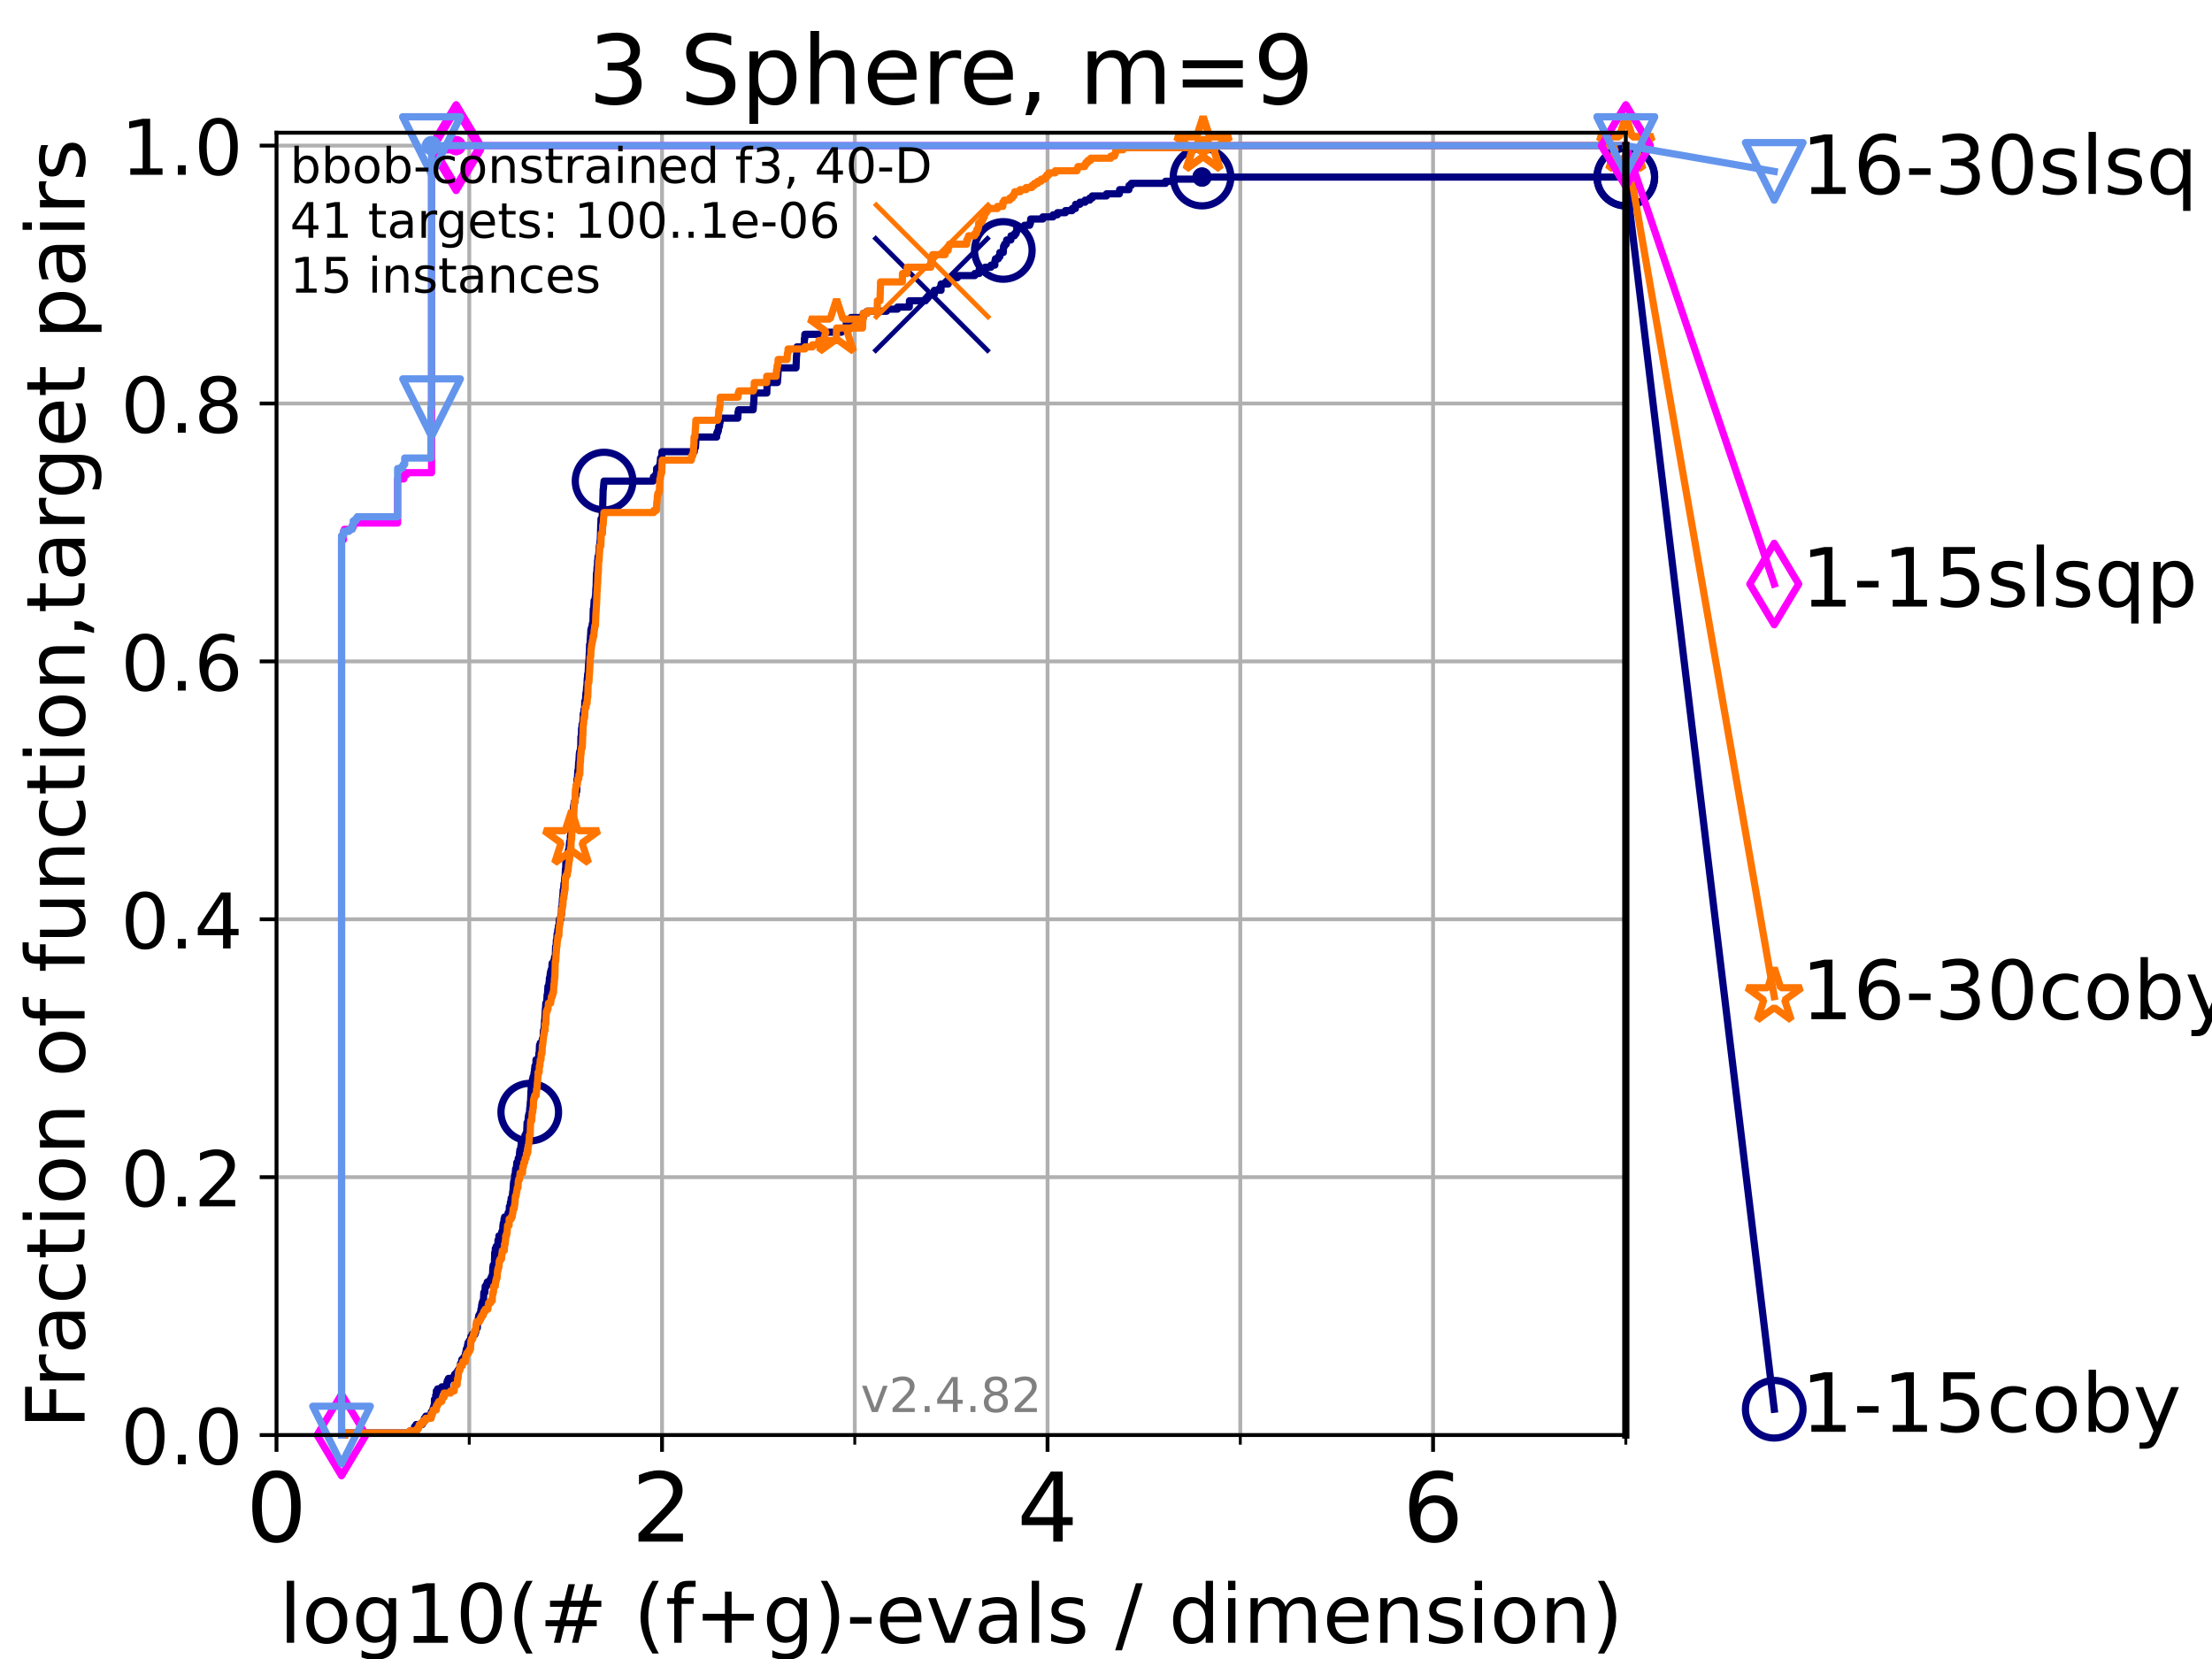 <?xml version="1.0" encoding="utf-8" standalone="no"?>
<!DOCTYPE svg PUBLIC "-//W3C//DTD SVG 1.1//EN"
  "http://www.w3.org/Graphics/SVG/1.1/DTD/svg11.dtd">
<!-- Created with matplotlib (https://matplotlib.org/) -->
<svg height="345.6pt" version="1.1" viewBox="0 0 460.8 345.6" width="460.8pt" xmlns="http://www.w3.org/2000/svg" xmlns:xlink="http://www.w3.org/1999/xlink">
 <defs>
  <style type="text/css">*{stroke-linecap:butt;stroke-linejoin:round;}</style>
 </defs>
 <g id="figure_1">
  <g id="patch_1">
   <path d="M 0 345.6 
L 460.8 345.6 
L 460.8 0 
L 0 0 
z
" style="fill:#ffffff;"/>
  </g>
  <g id="axes_1">
   <g id="patch_2">
    <path d="M 57.6 298.944 
L 338.688 298.944 
L 338.688 27.648 
L 57.6 27.648 
z
" style="fill:#ffffff;"/>
   </g>
   <g id="matplotlib.axis_1">
    <g id="xtick_1">
     <g id="line2d_1">
      <path clip-path="url(#pa0d213bb7d)" d="M 57.6 298.944 
L 57.6 27.648 
" style="fill:none;stroke:#b0b0b0;stroke-linecap:square;stroke-width:0.8;"/>
     </g>
     <g id="line2d_2">
      <defs>
       <path d="M 0 0 
L 0 3.5 
" id="m5ee7406182" style="stroke:#000000;stroke-width:0.8;"/>
      </defs>
      <g>
       <use style="stroke:#000000;stroke-width:0.8;" x="57.6" xlink:href="#m5ee7406182" y="298.944"/>
      </g>
     </g>
     <g id="text_1">
      <!-- 0 -->
      <g transform="translate(51.237 321.141)scale(0.2 -0.2)">
       <defs>
        <path d="M 31.781 66.406 
Q 24.172 66.406 20.328 58.906 
Q 16.5 51.422 16.5 36.375 
Q 16.5 21.391 20.328 13.891 
Q 24.172 6.391 31.781 6.391 
Q 39.453 6.391 43.281 13.891 
Q 47.125 21.391 47.125 36.375 
Q 47.125 51.422 43.281 58.906 
Q 39.453 66.406 31.781 66.406 
z
M 31.781 74.219 
Q 44.047 74.219 50.516 64.516 
Q 56.984 54.828 56.984 36.375 
Q 56.984 17.969 50.516 8.266 
Q 44.047 -1.422 31.781 -1.422 
Q 19.531 -1.422 13.062 8.266 
Q 6.594 17.969 6.594 36.375 
Q 6.594 54.828 13.062 64.516 
Q 19.531 74.219 31.781 74.219 
z
" id="DejaVuSans-48"/>
       </defs>
       <use xlink:href="#DejaVuSans-48"/>
      </g>
     </g>
    </g>
    <g id="xtick_2">
     <g id="line2d_3">
      <path clip-path="url(#pa0d213bb7d)" d="M 137.911 298.944 
L 137.911 27.648 
" style="fill:none;stroke:#b0b0b0;stroke-linecap:square;stroke-width:0.8;"/>
     </g>
     <g id="line2d_4">
      <g>
       <use style="stroke:#000000;stroke-width:0.8;" x="137.911" xlink:href="#m5ee7406182" y="298.944"/>
      </g>
     </g>
     <g id="text_2">
      <!-- 2 -->
      <g transform="translate(131.548 321.141)scale(0.2 -0.2)">
       <defs>
        <path d="M 19.188 8.297 
L 53.609 8.297 
L 53.609 0 
L 7.328 0 
L 7.328 8.297 
Q 12.938 14.109 22.625 23.891 
Q 32.328 33.688 34.812 36.531 
Q 39.547 41.844 41.422 45.531 
Q 43.312 49.219 43.312 52.781 
Q 43.312 58.594 39.234 62.25 
Q 35.156 65.922 28.609 65.922 
Q 23.969 65.922 18.812 64.312 
Q 13.672 62.703 7.812 59.422 
L 7.812 69.391 
Q 13.766 71.781 18.938 73 
Q 24.125 74.219 28.422 74.219 
Q 39.75 74.219 46.484 68.547 
Q 53.219 62.891 53.219 53.422 
Q 53.219 48.922 51.531 44.891 
Q 49.859 40.875 45.406 35.406 
Q 44.188 33.984 37.641 27.219 
Q 31.109 20.453 19.188 8.297 
z
" id="DejaVuSans-50"/>
       </defs>
       <use xlink:href="#DejaVuSans-50"/>
      </g>
     </g>
    </g>
    <g id="xtick_3">
     <g id="line2d_5">
      <path clip-path="url(#pa0d213bb7d)" d="M 218.222 298.944 
L 218.222 27.648 
" style="fill:none;stroke:#b0b0b0;stroke-linecap:square;stroke-width:0.8;"/>
     </g>
     <g id="line2d_6">
      <g>
       <use style="stroke:#000000;stroke-width:0.8;" x="218.222" xlink:href="#m5ee7406182" y="298.944"/>
      </g>
     </g>
     <g id="text_3">
      <!-- 4 -->
      <g transform="translate(211.859 321.141)scale(0.2 -0.2)">
       <defs>
        <path d="M 37.797 64.312 
L 12.891 25.391 
L 37.797 25.391 
z
M 35.203 72.906 
L 47.609 72.906 
L 47.609 25.391 
L 58.016 25.391 
L 58.016 17.188 
L 47.609 17.188 
L 47.609 0 
L 37.797 0 
L 37.797 17.188 
L 4.891 17.188 
L 4.891 26.703 
z
" id="DejaVuSans-52"/>
       </defs>
       <use xlink:href="#DejaVuSans-52"/>
      </g>
     </g>
    </g>
    <g id="xtick_4">
     <g id="line2d_7">
      <path clip-path="url(#pa0d213bb7d)" d="M 298.533 298.944 
L 298.533 27.648 
" style="fill:none;stroke:#b0b0b0;stroke-linecap:square;stroke-width:0.8;"/>
     </g>
     <g id="line2d_8">
      <g>
       <use style="stroke:#000000;stroke-width:0.8;" x="298.533" xlink:href="#m5ee7406182" y="298.944"/>
      </g>
     </g>
     <g id="text_4">
      <!-- 6 -->
      <g transform="translate(292.17 321.141)scale(0.2 -0.2)">
       <defs>
        <path d="M 33.016 40.375 
Q 26.375 40.375 22.484 35.828 
Q 18.609 31.297 18.609 23.391 
Q 18.609 15.531 22.484 10.953 
Q 26.375 6.391 33.016 6.391 
Q 39.656 6.391 43.531 10.953 
Q 47.406 15.531 47.406 23.391 
Q 47.406 31.297 43.531 35.828 
Q 39.656 40.375 33.016 40.375 
z
M 52.594 71.297 
L 52.594 62.312 
Q 48.875 64.062 45.094 64.984 
Q 41.312 65.922 37.594 65.922 
Q 27.828 65.922 22.672 59.328 
Q 17.531 52.734 16.797 39.406 
Q 19.672 43.656 24.016 45.922 
Q 28.375 48.188 33.594 48.188 
Q 44.578 48.188 50.953 41.516 
Q 57.328 34.859 57.328 23.391 
Q 57.328 12.156 50.688 5.359 
Q 44.047 -1.422 33.016 -1.422 
Q 20.359 -1.422 13.672 8.266 
Q 6.984 17.969 6.984 36.375 
Q 6.984 53.656 15.188 63.938 
Q 23.391 74.219 37.203 74.219 
Q 40.922 74.219 44.703 73.484 
Q 48.484 72.75 52.594 71.297 
z
" id="DejaVuSans-54"/>
       </defs>
       <use xlink:href="#DejaVuSans-54"/>
      </g>
     </g>
    </g>
    <g id="xtick_5">
     <g id="line2d_9">
      <path clip-path="url(#pa0d213bb7d)" d="M 97.755 298.944 
L 97.755 27.648 
" style="fill:none;stroke:#b0b0b0;stroke-linecap:square;stroke-width:0.8;"/>
     </g>
     <g id="line2d_10">
      <defs>
       <path d="M 0 0 
L 0 2 
" id="m42c5cf2c25" style="stroke:#000000;stroke-width:0.6;"/>
      </defs>
      <g>
       <use style="stroke:#000000;stroke-width:0.6;" x="97.755" xlink:href="#m42c5cf2c25" y="298.944"/>
      </g>
     </g>
    </g>
    <g id="xtick_6">
     <g id="line2d_11">
      <path clip-path="url(#pa0d213bb7d)" d="M 178.066 298.944 
L 178.066 27.648 
" style="fill:none;stroke:#b0b0b0;stroke-linecap:square;stroke-width:0.8;"/>
     </g>
     <g id="line2d_12">
      <g>
       <use style="stroke:#000000;stroke-width:0.6;" x="178.066" xlink:href="#m42c5cf2c25" y="298.944"/>
      </g>
     </g>
    </g>
    <g id="xtick_7">
     <g id="line2d_13">
      <path clip-path="url(#pa0d213bb7d)" d="M 258.377 298.944 
L 258.377 27.648 
" style="fill:none;stroke:#b0b0b0;stroke-linecap:square;stroke-width:0.8;"/>
     </g>
     <g id="line2d_14">
      <g>
       <use style="stroke:#000000;stroke-width:0.6;" x="258.377" xlink:href="#m42c5cf2c25" y="298.944"/>
      </g>
     </g>
    </g>
    <g id="xtick_8">
     <g id="line2d_15">
      <path clip-path="url(#pa0d213bb7d)" d="M 338.688 298.944 
L 338.688 27.648 
" style="fill:none;stroke:#b0b0b0;stroke-linecap:square;stroke-width:0.8;"/>
     </g>
     <g id="line2d_16">
      <g>
       <use style="stroke:#000000;stroke-width:0.6;" x="338.688" xlink:href="#m42c5cf2c25" y="298.944"/>
      </g>
     </g>
    </g>
    <g id="text_5">
     <!-- log10(# (f+g)-evals / dimension) -->
     <g transform="translate(58.145 342.218)scale(0.17 -0.17)">
      <defs>
       <path d="M 9.422 75.984 
L 18.406 75.984 
L 18.406 0 
L 9.422 0 
z
" id="DejaVuSans-108"/>
       <path d="M 30.609 48.391 
Q 23.391 48.391 19.188 42.75 
Q 14.984 37.109 14.984 27.297 
Q 14.984 17.484 19.156 11.844 
Q 23.344 6.203 30.609 6.203 
Q 37.797 6.203 41.984 11.859 
Q 46.188 17.531 46.188 27.297 
Q 46.188 37.016 41.984 42.703 
Q 37.797 48.391 30.609 48.391 
z
M 30.609 56 
Q 42.328 56 49.016 48.375 
Q 55.719 40.766 55.719 27.297 
Q 55.719 13.875 49.016 6.219 
Q 42.328 -1.422 30.609 -1.422 
Q 18.844 -1.422 12.172 6.219 
Q 5.516 13.875 5.516 27.297 
Q 5.516 40.766 12.172 48.375 
Q 18.844 56 30.609 56 
z
" id="DejaVuSans-111"/>
       <path d="M 45.406 27.984 
Q 45.406 37.75 41.375 43.109 
Q 37.359 48.484 30.078 48.484 
Q 22.859 48.484 18.828 43.109 
Q 14.797 37.75 14.797 27.984 
Q 14.797 18.266 18.828 12.891 
Q 22.859 7.516 30.078 7.516 
Q 37.359 7.516 41.375 12.891 
Q 45.406 18.266 45.406 27.984 
z
M 54.391 6.781 
Q 54.391 -7.172 48.188 -13.984 
Q 42 -20.797 29.203 -20.797 
Q 24.469 -20.797 20.266 -20.094 
Q 16.062 -19.391 12.109 -17.922 
L 12.109 -9.188 
Q 16.062 -11.328 19.922 -12.344 
Q 23.781 -13.375 27.781 -13.375 
Q 36.625 -13.375 41.016 -8.766 
Q 45.406 -4.156 45.406 5.172 
L 45.406 9.625 
Q 42.625 4.781 38.281 2.391 
Q 33.938 0 27.875 0 
Q 17.828 0 11.672 7.656 
Q 5.516 15.328 5.516 27.984 
Q 5.516 40.672 11.672 48.328 
Q 17.828 56 27.875 56 
Q 33.938 56 38.281 53.609 
Q 42.625 51.219 45.406 46.391 
L 45.406 54.688 
L 54.391 54.688 
z
" id="DejaVuSans-103"/>
       <path d="M 12.406 8.297 
L 28.516 8.297 
L 28.516 63.922 
L 10.984 60.406 
L 10.984 69.391 
L 28.422 72.906 
L 38.281 72.906 
L 38.281 8.297 
L 54.391 8.297 
L 54.391 0 
L 12.406 0 
z
" id="DejaVuSans-49"/>
       <path d="M 31 75.875 
Q 24.469 64.656 21.281 53.656 
Q 18.109 42.672 18.109 31.391 
Q 18.109 20.125 21.312 9.062 
Q 24.516 -2 31 -13.188 
L 23.188 -13.188 
Q 15.875 -1.703 12.234 9.375 
Q 8.594 20.453 8.594 31.391 
Q 8.594 42.281 12.203 53.312 
Q 15.828 64.359 23.188 75.875 
z
" id="DejaVuSans-40"/>
       <path d="M 51.125 44 
L 36.922 44 
L 32.812 27.688 
L 47.125 27.688 
z
M 43.797 71.781 
L 38.719 51.516 
L 52.984 51.516 
L 58.109 71.781 
L 65.922 71.781 
L 60.891 51.516 
L 76.125 51.516 
L 76.125 44 
L 58.984 44 
L 54.984 27.688 
L 70.516 27.688 
L 70.516 20.219 
L 53.078 20.219 
L 48 0 
L 40.188 0 
L 45.219 20.219 
L 30.906 20.219 
L 25.875 0 
L 18.016 0 
L 23.094 20.219 
L 7.719 20.219 
L 7.719 27.688 
L 24.906 27.688 
L 29 44 
L 13.281 44 
L 13.281 51.516 
L 30.906 51.516 
L 35.891 71.781 
z
" id="DejaVuSans-35"/>
       <path id="DejaVuSans-32"/>
       <path d="M 37.109 75.984 
L 37.109 68.5 
L 28.516 68.5 
Q 23.688 68.5 21.797 66.547 
Q 19.922 64.594 19.922 59.516 
L 19.922 54.688 
L 34.719 54.688 
L 34.719 47.703 
L 19.922 47.703 
L 19.922 0 
L 10.891 0 
L 10.891 47.703 
L 2.297 47.703 
L 2.297 54.688 
L 10.891 54.688 
L 10.891 58.5 
Q 10.891 67.625 15.141 71.797 
Q 19.391 75.984 28.609 75.984 
z
" id="DejaVuSans-102"/>
       <path d="M 46 62.703 
L 46 35.5 
L 73.188 35.5 
L 73.188 27.203 
L 46 27.203 
L 46 0 
L 37.797 0 
L 37.797 27.203 
L 10.594 27.203 
L 10.594 35.5 
L 37.797 35.5 
L 37.797 62.703 
z
" id="DejaVuSans-43"/>
       <path d="M 8.016 75.875 
L 15.828 75.875 
Q 23.141 64.359 26.781 53.312 
Q 30.422 42.281 30.422 31.391 
Q 30.422 20.453 26.781 9.375 
Q 23.141 -1.703 15.828 -13.188 
L 8.016 -13.188 
Q 14.5 -2 17.703 9.062 
Q 20.906 20.125 20.906 31.391 
Q 20.906 42.672 17.703 53.656 
Q 14.5 64.656 8.016 75.875 
z
" id="DejaVuSans-41"/>
       <path d="M 4.891 31.391 
L 31.203 31.391 
L 31.203 23.391 
L 4.891 23.391 
z
" id="DejaVuSans-45"/>
       <path d="M 56.203 29.594 
L 56.203 25.203 
L 14.891 25.203 
Q 15.484 15.922 20.484 11.062 
Q 25.484 6.203 34.422 6.203 
Q 39.594 6.203 44.453 7.469 
Q 49.312 8.734 54.109 11.281 
L 54.109 2.781 
Q 49.266 0.734 44.188 -0.344 
Q 39.109 -1.422 33.891 -1.422 
Q 20.797 -1.422 13.156 6.188 
Q 5.516 13.812 5.516 26.812 
Q 5.516 40.234 12.766 48.109 
Q 20.016 56 32.328 56 
Q 43.359 56 49.781 48.891 
Q 56.203 41.797 56.203 29.594 
z
M 47.219 32.234 
Q 47.125 39.594 43.094 43.984 
Q 39.062 48.391 32.422 48.391 
Q 24.906 48.391 20.391 44.141 
Q 15.875 39.891 15.188 32.172 
z
" id="DejaVuSans-101"/>
       <path d="M 2.984 54.688 
L 12.5 54.688 
L 29.594 8.797 
L 46.688 54.688 
L 56.203 54.688 
L 35.688 0 
L 23.484 0 
z
" id="DejaVuSans-118"/>
       <path d="M 34.281 27.484 
Q 23.391 27.484 19.188 25 
Q 14.984 22.516 14.984 16.5 
Q 14.984 11.719 18.141 8.906 
Q 21.297 6.109 26.703 6.109 
Q 34.188 6.109 38.703 11.406 
Q 43.219 16.703 43.219 25.484 
L 43.219 27.484 
z
M 52.203 31.203 
L 52.203 0 
L 43.219 0 
L 43.219 8.297 
Q 40.141 3.328 35.547 0.953 
Q 30.953 -1.422 24.312 -1.422 
Q 15.922 -1.422 10.953 3.297 
Q 6 8.016 6 15.922 
Q 6 25.141 12.172 29.828 
Q 18.359 34.516 30.609 34.516 
L 43.219 34.516 
L 43.219 35.406 
Q 43.219 41.609 39.141 45 
Q 35.062 48.391 27.688 48.391 
Q 23 48.391 18.547 47.266 
Q 14.109 46.141 10.016 43.891 
L 10.016 52.203 
Q 14.938 54.109 19.578 55.047 
Q 24.219 56 28.609 56 
Q 40.484 56 46.344 49.844 
Q 52.203 43.703 52.203 31.203 
z
" id="DejaVuSans-97"/>
       <path d="M 44.281 53.078 
L 44.281 44.578 
Q 40.484 46.531 36.375 47.5 
Q 32.281 48.484 27.875 48.484 
Q 21.188 48.484 17.844 46.438 
Q 14.5 44.391 14.5 40.281 
Q 14.5 37.156 16.891 35.375 
Q 19.281 33.594 26.516 31.984 
L 29.594 31.297 
Q 39.156 29.25 43.188 25.516 
Q 47.219 21.781 47.219 15.094 
Q 47.219 7.469 41.188 3.016 
Q 35.156 -1.422 24.609 -1.422 
Q 20.219 -1.422 15.453 -0.562 
Q 10.688 0.297 5.422 2 
L 5.422 11.281 
Q 10.406 8.688 15.234 7.391 
Q 20.062 6.109 24.812 6.109 
Q 31.156 6.109 34.562 8.281 
Q 37.984 10.453 37.984 14.406 
Q 37.984 18.062 35.516 20.016 
Q 33.062 21.969 24.703 23.781 
L 21.578 24.516 
Q 13.234 26.266 9.516 29.906 
Q 5.812 33.547 5.812 39.891 
Q 5.812 47.609 11.281 51.797 
Q 16.75 56 26.812 56 
Q 31.781 56 36.172 55.266 
Q 40.578 54.547 44.281 53.078 
z
" id="DejaVuSans-115"/>
       <path d="M 25.391 72.906 
L 33.688 72.906 
L 8.297 -9.281 
L 0 -9.281 
z
" id="DejaVuSans-47"/>
       <path d="M 45.406 46.391 
L 45.406 75.984 
L 54.391 75.984 
L 54.391 0 
L 45.406 0 
L 45.406 8.203 
Q 42.578 3.328 38.25 0.953 
Q 33.938 -1.422 27.875 -1.422 
Q 17.969 -1.422 11.734 6.484 
Q 5.516 14.406 5.516 27.297 
Q 5.516 40.188 11.734 48.094 
Q 17.969 56 27.875 56 
Q 33.938 56 38.25 53.625 
Q 42.578 51.266 45.406 46.391 
z
M 14.797 27.297 
Q 14.797 17.391 18.875 11.75 
Q 22.953 6.109 30.078 6.109 
Q 37.203 6.109 41.297 11.75 
Q 45.406 17.391 45.406 27.297 
Q 45.406 37.203 41.297 42.844 
Q 37.203 48.484 30.078 48.484 
Q 22.953 48.484 18.875 42.844 
Q 14.797 37.203 14.797 27.297 
z
" id="DejaVuSans-100"/>
       <path d="M 9.422 54.688 
L 18.406 54.688 
L 18.406 0 
L 9.422 0 
z
M 9.422 75.984 
L 18.406 75.984 
L 18.406 64.594 
L 9.422 64.594 
z
" id="DejaVuSans-105"/>
       <path d="M 52 44.188 
Q 55.375 50.25 60.062 53.125 
Q 64.75 56 71.094 56 
Q 79.641 56 84.281 50.016 
Q 88.922 44.047 88.922 33.016 
L 88.922 0 
L 79.891 0 
L 79.891 32.719 
Q 79.891 40.578 77.094 44.375 
Q 74.312 48.188 68.609 48.188 
Q 61.625 48.188 57.562 43.547 
Q 53.516 38.922 53.516 30.906 
L 53.516 0 
L 44.484 0 
L 44.484 32.719 
Q 44.484 40.625 41.703 44.406 
Q 38.922 48.188 33.109 48.188 
Q 26.219 48.188 22.156 43.531 
Q 18.109 38.875 18.109 30.906 
L 18.109 0 
L 9.078 0 
L 9.078 54.688 
L 18.109 54.688 
L 18.109 46.188 
Q 21.188 51.219 25.484 53.609 
Q 29.781 56 35.688 56 
Q 41.656 56 45.828 52.969 
Q 50 49.953 52 44.188 
z
" id="DejaVuSans-109"/>
       <path d="M 54.891 33.016 
L 54.891 0 
L 45.906 0 
L 45.906 32.719 
Q 45.906 40.484 42.875 44.328 
Q 39.844 48.188 33.797 48.188 
Q 26.516 48.188 22.312 43.547 
Q 18.109 38.922 18.109 30.906 
L 18.109 0 
L 9.078 0 
L 9.078 54.688 
L 18.109 54.688 
L 18.109 46.188 
Q 21.344 51.125 25.703 53.562 
Q 30.078 56 35.797 56 
Q 45.219 56 50.047 50.172 
Q 54.891 44.344 54.891 33.016 
z
" id="DejaVuSans-110"/>
      </defs>
      <use xlink:href="#DejaVuSans-108"/>
      <use x="27.783" xlink:href="#DejaVuSans-111"/>
      <use x="88.965" xlink:href="#DejaVuSans-103"/>
      <use x="152.441" xlink:href="#DejaVuSans-49"/>
      <use x="216.064" xlink:href="#DejaVuSans-48"/>
      <use x="279.688" xlink:href="#DejaVuSans-40"/>
      <use x="318.701" xlink:href="#DejaVuSans-35"/>
      <use x="402.49" xlink:href="#DejaVuSans-32"/>
      <use x="434.277" xlink:href="#DejaVuSans-40"/>
      <use x="473.291" xlink:href="#DejaVuSans-102"/>
      <use x="508.496" xlink:href="#DejaVuSans-43"/>
      <use x="592.285" xlink:href="#DejaVuSans-103"/>
      <use x="655.762" xlink:href="#DejaVuSans-41"/>
      <use x="694.775" xlink:href="#DejaVuSans-45"/>
      <use x="730.859" xlink:href="#DejaVuSans-101"/>
      <use x="792.383" xlink:href="#DejaVuSans-118"/>
      <use x="851.562" xlink:href="#DejaVuSans-97"/>
      <use x="912.842" xlink:href="#DejaVuSans-108"/>
      <use x="940.625" xlink:href="#DejaVuSans-115"/>
      <use x="992.725" xlink:href="#DejaVuSans-32"/>
      <use x="1024.512" xlink:href="#DejaVuSans-47"/>
      <use x="1058.203" xlink:href="#DejaVuSans-32"/>
      <use x="1089.99" xlink:href="#DejaVuSans-100"/>
      <use x="1153.467" xlink:href="#DejaVuSans-105"/>
      <use x="1181.25" xlink:href="#DejaVuSans-109"/>
      <use x="1278.662" xlink:href="#DejaVuSans-101"/>
      <use x="1340.186" xlink:href="#DejaVuSans-110"/>
      <use x="1403.564" xlink:href="#DejaVuSans-115"/>
      <use x="1455.664" xlink:href="#DejaVuSans-105"/>
      <use x="1483.447" xlink:href="#DejaVuSans-111"/>
      <use x="1544.629" xlink:href="#DejaVuSans-110"/>
      <use x="1608.008" xlink:href="#DejaVuSans-41"/>
     </g>
    </g>
   </g>
   <g id="matplotlib.axis_2">
    <g id="ytick_1">
     <g id="line2d_17">
      <path clip-path="url(#pa0d213bb7d)" d="M 57.6 298.944 
L 338.688 298.944 
" style="fill:none;stroke:#b0b0b0;stroke-linecap:square;stroke-width:0.8;"/>
     </g>
     <g id="line2d_18">
      <defs>
       <path d="M 0 0 
L -3.5 0 
" id="m241d83eec5" style="stroke:#000000;stroke-width:0.8;"/>
      </defs>
      <g>
       <use style="stroke:#000000;stroke-width:0.8;" x="57.6" xlink:href="#m241d83eec5" y="298.944"/>
      </g>
     </g>
     <g id="text_6">
      <!-- 0.0 -->
      <g transform="translate(25.155 305.023)scale(0.16 -0.16)">
       <defs>
        <path d="M 10.688 12.406 
L 21 12.406 
L 21 0 
L 10.688 0 
z
" id="DejaVuSans-46"/>
       </defs>
       <use xlink:href="#DejaVuSans-48"/>
       <use x="63.623" xlink:href="#DejaVuSans-46"/>
       <use x="95.41" xlink:href="#DejaVuSans-48"/>
      </g>
     </g>
    </g>
    <g id="ytick_2">
     <g id="line2d_19">
      <path clip-path="url(#pa0d213bb7d)" d="M 57.6 245.222 
L 338.688 245.222 
" style="fill:none;stroke:#b0b0b0;stroke-linecap:square;stroke-width:0.8;"/>
     </g>
     <g id="line2d_20">
      <g>
       <use style="stroke:#000000;stroke-width:0.8;" x="57.6" xlink:href="#m241d83eec5" y="245.222"/>
      </g>
     </g>
     <g id="text_7">
      <!-- 0.2 -->
      <g transform="translate(25.155 251.301)scale(0.16 -0.16)">
       <use xlink:href="#DejaVuSans-48"/>
       <use x="63.623" xlink:href="#DejaVuSans-46"/>
       <use x="95.41" xlink:href="#DejaVuSans-50"/>
      </g>
     </g>
    </g>
    <g id="ytick_3">
     <g id="line2d_21">
      <path clip-path="url(#pa0d213bb7d)" d="M 57.6 191.5 
L 338.688 191.5 
" style="fill:none;stroke:#b0b0b0;stroke-linecap:square;stroke-width:0.8;"/>
     </g>
     <g id="line2d_22">
      <g>
       <use style="stroke:#000000;stroke-width:0.8;" x="57.6" xlink:href="#m241d83eec5" y="191.5"/>
      </g>
     </g>
     <g id="text_8">
      <!-- 0.4 -->
      <g transform="translate(25.155 197.579)scale(0.16 -0.16)">
       <use xlink:href="#DejaVuSans-48"/>
       <use x="63.623" xlink:href="#DejaVuSans-46"/>
       <use x="95.41" xlink:href="#DejaVuSans-52"/>
      </g>
     </g>
    </g>
    <g id="ytick_4">
     <g id="line2d_23">
      <path clip-path="url(#pa0d213bb7d)" d="M 57.6 137.778 
L 338.688 137.778 
" style="fill:none;stroke:#b0b0b0;stroke-linecap:square;stroke-width:0.8;"/>
     </g>
     <g id="line2d_24">
      <g>
       <use style="stroke:#000000;stroke-width:0.8;" x="57.6" xlink:href="#m241d83eec5" y="137.778"/>
      </g>
     </g>
     <g id="text_9">
      <!-- 0.6 -->
      <g transform="translate(25.155 143.857)scale(0.16 -0.16)">
       <use xlink:href="#DejaVuSans-48"/>
       <use x="63.623" xlink:href="#DejaVuSans-46"/>
       <use x="95.41" xlink:href="#DejaVuSans-54"/>
      </g>
     </g>
    </g>
    <g id="ytick_5">
     <g id="line2d_25">
      <path clip-path="url(#pa0d213bb7d)" d="M 57.6 84.056 
L 338.688 84.056 
" style="fill:none;stroke:#b0b0b0;stroke-linecap:square;stroke-width:0.8;"/>
     </g>
     <g id="line2d_26">
      <g>
       <use style="stroke:#000000;stroke-width:0.8;" x="57.6" xlink:href="#m241d83eec5" y="84.056"/>
      </g>
     </g>
     <g id="text_10">
      <!-- 0.8 -->
      <g transform="translate(25.155 90.135)scale(0.16 -0.16)">
       <defs>
        <path d="M 31.781 34.625 
Q 24.75 34.625 20.719 30.859 
Q 16.703 27.094 16.703 20.516 
Q 16.703 13.922 20.719 10.156 
Q 24.75 6.391 31.781 6.391 
Q 38.812 6.391 42.859 10.172 
Q 46.922 13.969 46.922 20.516 
Q 46.922 27.094 42.891 30.859 
Q 38.875 34.625 31.781 34.625 
z
M 21.922 38.812 
Q 15.578 40.375 12.031 44.719 
Q 8.5 49.078 8.5 55.328 
Q 8.5 64.062 14.719 69.141 
Q 20.953 74.219 31.781 74.219 
Q 42.672 74.219 48.875 69.141 
Q 55.078 64.062 55.078 55.328 
Q 55.078 49.078 51.531 44.719 
Q 48 40.375 41.703 38.812 
Q 48.828 37.156 52.797 32.312 
Q 56.781 27.484 56.781 20.516 
Q 56.781 9.906 50.312 4.234 
Q 43.844 -1.422 31.781 -1.422 
Q 19.734 -1.422 13.25 4.234 
Q 6.781 9.906 6.781 20.516 
Q 6.781 27.484 10.781 32.312 
Q 14.797 37.156 21.922 38.812 
z
M 18.312 54.391 
Q 18.312 48.734 21.844 45.562 
Q 25.391 42.391 31.781 42.391 
Q 38.141 42.391 41.719 45.562 
Q 45.312 48.734 45.312 54.391 
Q 45.312 60.062 41.719 63.234 
Q 38.141 66.406 31.781 66.406 
Q 25.391 66.406 21.844 63.234 
Q 18.312 60.062 18.312 54.391 
z
" id="DejaVuSans-56"/>
       </defs>
       <use xlink:href="#DejaVuSans-48"/>
       <use x="63.623" xlink:href="#DejaVuSans-46"/>
       <use x="95.41" xlink:href="#DejaVuSans-56"/>
      </g>
     </g>
    </g>
    <g id="ytick_6">
     <g id="line2d_27">
      <path clip-path="url(#pa0d213bb7d)" d="M 57.6 30.334 
L 338.688 30.334 
" style="fill:none;stroke:#b0b0b0;stroke-linecap:square;stroke-width:0.8;"/>
     </g>
     <g id="line2d_28">
      <g>
       <use style="stroke:#000000;stroke-width:0.8;" x="57.6" xlink:href="#m241d83eec5" y="30.334"/>
      </g>
     </g>
     <g id="text_11">
      <!-- 1.0 -->
      <g transform="translate(25.155 36.413)scale(0.16 -0.16)">
       <use xlink:href="#DejaVuSans-49"/>
       <use x="63.623" xlink:href="#DejaVuSans-46"/>
       <use x="95.41" xlink:href="#DejaVuSans-48"/>
      </g>
     </g>
    </g>
    <g id="text_12">
     <!-- Fraction of function,target pairs -->
     <g transform="translate(17.62 297.681)rotate(-90)scale(0.17 -0.17)">
      <defs>
       <path d="M 9.812 72.906 
L 51.703 72.906 
L 51.703 64.594 
L 19.672 64.594 
L 19.672 43.109 
L 48.578 43.109 
L 48.578 34.812 
L 19.672 34.812 
L 19.672 0 
L 9.812 0 
z
" id="DejaVuSans-70"/>
       <path d="M 41.109 46.297 
Q 39.594 47.172 37.812 47.578 
Q 36.031 48 33.891 48 
Q 26.266 48 22.188 43.047 
Q 18.109 38.094 18.109 28.812 
L 18.109 0 
L 9.078 0 
L 9.078 54.688 
L 18.109 54.688 
L 18.109 46.188 
Q 20.953 51.172 25.484 53.578 
Q 30.031 56 36.531 56 
Q 37.453 56 38.578 55.875 
Q 39.703 55.766 41.062 55.516 
z
" id="DejaVuSans-114"/>
       <path d="M 48.781 52.594 
L 48.781 44.188 
Q 44.969 46.297 41.141 47.344 
Q 37.312 48.391 33.406 48.391 
Q 24.656 48.391 19.812 42.844 
Q 14.984 37.312 14.984 27.297 
Q 14.984 17.281 19.812 11.734 
Q 24.656 6.203 33.406 6.203 
Q 37.312 6.203 41.141 7.25 
Q 44.969 8.297 48.781 10.406 
L 48.781 2.094 
Q 45.016 0.344 40.984 -0.531 
Q 36.969 -1.422 32.422 -1.422 
Q 20.062 -1.422 12.781 6.344 
Q 5.516 14.109 5.516 27.297 
Q 5.516 40.672 12.859 48.328 
Q 20.219 56 33.016 56 
Q 37.156 56 41.109 55.141 
Q 45.062 54.297 48.781 52.594 
z
" id="DejaVuSans-99"/>
       <path d="M 18.312 70.219 
L 18.312 54.688 
L 36.812 54.688 
L 36.812 47.703 
L 18.312 47.703 
L 18.312 18.016 
Q 18.312 11.328 20.141 9.422 
Q 21.969 7.516 27.594 7.516 
L 36.812 7.516 
L 36.812 0 
L 27.594 0 
Q 17.188 0 13.234 3.875 
Q 9.281 7.766 9.281 18.016 
L 9.281 47.703 
L 2.688 47.703 
L 2.688 54.688 
L 9.281 54.688 
L 9.281 70.219 
z
" id="DejaVuSans-116"/>
       <path d="M 8.5 21.578 
L 8.5 54.688 
L 17.484 54.688 
L 17.484 21.922 
Q 17.484 14.156 20.5 10.266 
Q 23.531 6.391 29.594 6.391 
Q 36.859 6.391 41.078 11.031 
Q 45.312 15.672 45.312 23.688 
L 45.312 54.688 
L 54.297 54.688 
L 54.297 0 
L 45.312 0 
L 45.312 8.406 
Q 42.047 3.422 37.719 1 
Q 33.406 -1.422 27.688 -1.422 
Q 18.266 -1.422 13.375 4.438 
Q 8.5 10.297 8.5 21.578 
z
M 31.109 56 
z
" id="DejaVuSans-117"/>
       <path d="M 11.719 12.406 
L 22.016 12.406 
L 22.016 4 
L 14.016 -11.625 
L 7.719 -11.625 
L 11.719 4 
z
" id="DejaVuSans-44"/>
       <path d="M 18.109 8.203 
L 18.109 -20.797 
L 9.078 -20.797 
L 9.078 54.688 
L 18.109 54.688 
L 18.109 46.391 
Q 20.953 51.266 25.266 53.625 
Q 29.594 56 35.594 56 
Q 45.562 56 51.781 48.094 
Q 58.016 40.188 58.016 27.297 
Q 58.016 14.406 51.781 6.484 
Q 45.562 -1.422 35.594 -1.422 
Q 29.594 -1.422 25.266 0.953 
Q 20.953 3.328 18.109 8.203 
z
M 48.688 27.297 
Q 48.688 37.203 44.609 42.844 
Q 40.531 48.484 33.406 48.484 
Q 26.266 48.484 22.188 42.844 
Q 18.109 37.203 18.109 27.297 
Q 18.109 17.391 22.188 11.75 
Q 26.266 6.109 33.406 6.109 
Q 40.531 6.109 44.609 11.75 
Q 48.688 17.391 48.688 27.297 
z
" id="DejaVuSans-112"/>
      </defs>
      <use xlink:href="#DejaVuSans-70"/>
      <use x="50.27" xlink:href="#DejaVuSans-114"/>
      <use x="91.383" xlink:href="#DejaVuSans-97"/>
      <use x="152.662" xlink:href="#DejaVuSans-99"/>
      <use x="207.643" xlink:href="#DejaVuSans-116"/>
      <use x="246.852" xlink:href="#DejaVuSans-105"/>
      <use x="274.635" xlink:href="#DejaVuSans-111"/>
      <use x="335.816" xlink:href="#DejaVuSans-110"/>
      <use x="399.195" xlink:href="#DejaVuSans-32"/>
      <use x="430.982" xlink:href="#DejaVuSans-111"/>
      <use x="492.164" xlink:href="#DejaVuSans-102"/>
      <use x="527.369" xlink:href="#DejaVuSans-32"/>
      <use x="559.156" xlink:href="#DejaVuSans-102"/>
      <use x="594.361" xlink:href="#DejaVuSans-117"/>
      <use x="657.74" xlink:href="#DejaVuSans-110"/>
      <use x="721.119" xlink:href="#DejaVuSans-99"/>
      <use x="776.1" xlink:href="#DejaVuSans-116"/>
      <use x="815.309" xlink:href="#DejaVuSans-105"/>
      <use x="843.092" xlink:href="#DejaVuSans-111"/>
      <use x="904.273" xlink:href="#DejaVuSans-110"/>
      <use x="967.652" xlink:href="#DejaVuSans-44"/>
      <use x="999.439" xlink:href="#DejaVuSans-116"/>
      <use x="1038.648" xlink:href="#DejaVuSans-97"/>
      <use x="1099.928" xlink:href="#DejaVuSans-114"/>
      <use x="1139.291" xlink:href="#DejaVuSans-103"/>
      <use x="1202.768" xlink:href="#DejaVuSans-101"/>
      <use x="1264.291" xlink:href="#DejaVuSans-116"/>
      <use x="1303.5" xlink:href="#DejaVuSans-32"/>
      <use x="1335.287" xlink:href="#DejaVuSans-112"/>
      <use x="1398.764" xlink:href="#DejaVuSans-97"/>
      <use x="1460.043" xlink:href="#DejaVuSans-105"/>
      <use x="1487.826" xlink:href="#DejaVuSans-114"/>
      <use x="1528.939" xlink:href="#DejaVuSans-115"/>
     </g>
    </g>
   </g>
   <g id="line2d_29">
    <defs>
     <path d="M 0 1.5 
C 0.398 1.5 0.779 1.342 1.061 1.061 
C 1.342 0.779 1.5 0.398 1.5 0 
C 1.5 -0.398 1.342 -0.779 1.061 -1.061 
C 0.779 -1.342 0.398 -1.5 0 -1.5 
C -0.398 -1.5 -0.779 -1.342 -1.061 -1.061 
C -1.342 -0.779 -1.5 -0.398 -1.5 0 
C -1.5 0.398 -1.342 0.779 -1.061 1.061 
C -0.779 1.342 -0.398 1.5 0 1.5 
z
" id="mf8a4ca8002" style="stroke:#000080;"/>
    </defs>
    <g>
     <use style="fill:#000080;stroke:#000080;" x="250.404" xlink:href="#mf8a4ca8002" y="36.886"/>
     <use style="fill:#000080;stroke:#000080;" x="250.404" xlink:href="#mf8a4ca8002" y="36.886"/>
    </g>
   </g>
   <g id="line2d_30">
    <path d="M 71.742 298.944 
L 71.742 298.507 
L 85.492 298.507 
L 85.492 298.07 
L 86.351 298.07 
L 86.351 297.197 
L 86.684 297.197 
L 86.684 296.76 
L 87.952 296.76 
L 87.952 296.323 
L 88.256 296.323 
L 88.256 295.887 
L 88.405 295.887 
L 88.405 295.45 
L 88.701 295.45 
L 88.701 295.013 
L 89.836 295.013 
L 89.836 294.14 
L 90.108 294.14 
L 90.108 293.703 
L 90.243 293.703 
L 90.243 293.266 
L 90.377 293.266 
L 90.377 292.829 
L 90.509 292.829 
L 90.509 291.519 
L 90.771 291.519 
L 90.771 290.645 
L 90.901 290.645 
L 90.901 289.772 
L 91.158 289.772 
L 91.158 289.335 
L 92.027 289.335 
L 92.027 288.898 
L 93.084 288.898 
L 93.084 288.025 
L 93.197 288.025 
L 93.197 287.588 
L 93.422 287.588 
L 93.422 287.151 
L 94.506 287.151 
L 94.506 286.715 
L 94.715 286.715 
L 94.715 286.278 
L 95.125 286.278 
L 95.125 285.841 
L 95.427 285.841 
L 95.427 285.404 
L 95.723 285.404 
L 95.821 284.531 
L 95.918 284.531 
L 95.918 284.094 
L 96.111 284.094 
L 96.206 283.22 
L 96.583 283.22 
L 96.583 282.784 
L 96.861 282.784 
L 96.952 281.91 
L 97.044 281.91 
L 97.134 281.037 
L 97.314 281.037 
L 97.403 280.163 
L 97.492 280.163 
L 97.492 279.726 
L 97.755 279.726 
L 97.755 279.29 
L 98.015 279.29 
L 98.101 278.416 
L 98.355 278.416 
L 98.355 277.979 
L 98.935 277.979 
L 98.935 277.543 
L 99.098 277.543 
L 99.178 276.669 
L 99.418 276.669 
L 99.497 275.359 
L 99.575 275.359 
L 99.654 274.485 
L 99.732 274.485 
L 99.732 274.048 
L 99.964 274.048 
L 99.964 273.612 
L 100.117 273.612 
L 100.193 272.738 
L 100.268 272.738 
L 100.344 271.865 
L 100.419 271.865 
L 100.419 271.428 
L 100.568 271.428 
L 100.568 270.991 
L 100.716 270.991 
L 100.789 269.244 
L 101.007 269.244 
L 101.08 267.934 
L 101.366 267.934 
L 101.366 267.497 
L 101.507 267.497 
L 101.507 267.06 
L 102.06 267.06 
L 102.06 266.623 
L 102.264 266.623 
L 102.264 266.187 
L 102.465 266.187 
L 102.465 265.75 
L 102.597 265.75 
L 102.663 264.003 
L 102.729 264.003 
L 102.729 263.566 
L 102.989 263.566 
L 103.054 260.946 
L 103.182 260.946 
L 103.182 260.072 
L 103.372 260.072 
L 103.372 259.635 
L 103.685 259.635 
L 103.747 258.325 
L 103.932 258.325 
L 103.932 257.451 
L 104.474 257.451 
L 104.533 256.578 
L 104.71 256.578 
L 104.768 255.268 
L 104.826 255.268 
L 104.826 254.831 
L 104.942 254.831 
L 105 253.957 
L 105.115 253.957 
L 105.115 253.521 
L 105.843 253.521 
L 105.843 252.647 
L 106.061 252.647 
L 106.115 251.337 
L 106.276 251.337 
L 106.329 250.463 
L 106.436 250.463 
L 106.489 249.59 
L 106.699 249.59 
L 106.803 248.279 
L 106.855 248.279 
L 106.958 246.532 
L 107.009 246.532 
L 107.009 246.096 
L 107.162 246.096 
L 107.213 244.785 
L 107.314 244.785 
L 107.415 243.475 
L 107.564 243.475 
L 107.664 242.165 
L 107.909 242.165 
L 107.957 241.291 
L 108.151 241.291 
L 108.247 239.981 
L 108.294 239.981 
L 108.294 239.544 
L 108.437 239.544 
L 108.531 238.671 
L 108.578 238.671 
L 108.578 238.234 
L 108.718 238.234 
L 108.718 237.797 
L 109.267 237.797 
L 109.357 236.487 
L 109.58 236.487 
L 109.58 236.05 
L 109.712 236.05 
L 109.8 233.866 
L 109.974 233.866 
L 110.06 232.556 
L 110.146 232.556 
L 110.146 232.119 
L 110.274 232.119 
L 110.359 230.809 
L 110.401 230.809 
L 110.485 229.499 
L 110.527 229.499 
L 110.611 227.315 
L 110.653 227.315 
L 110.653 226.441 
L 110.818 226.441 
L 110.86 225.131 
L 110.942 225.131 
L 110.942 224.694 
L 111.064 224.694 
L 111.064 224.257 
L 111.186 224.257 
L 111.266 223.384 
L 111.306 223.384 
L 111.386 222.51 
L 111.426 222.51 
L 111.426 222.074 
L 111.624 222.074 
L 111.663 220.763 
L 112.205 220.763 
L 112.243 219.453 
L 112.319 219.453 
L 112.394 217.706 
L 112.544 217.706 
L 112.544 217.269 
L 112.914 217.269 
L 112.987 216.396 
L 113.132 216.396 
L 113.204 214.649 
L 113.347 214.649 
L 113.454 212.465 
L 113.489 212.465 
L 113.595 210.281 
L 113.63 210.281 
L 113.7 208.971 
L 113.874 208.971 
L 113.977 207.224 
L 114.046 207.224 
L 114.148 205.476 
L 114.284 205.476 
L 114.385 204.603 
L 114.419 204.603 
L 114.452 203.729 
L 114.552 203.729 
L 114.619 202.856 
L 114.685 202.856 
L 114.685 202.419 
L 114.817 202.419 
L 114.817 201.982 
L 114.947 201.982 
L 115.012 200.672 
L 115.302 200.672 
L 115.302 200.235 
L 115.429 200.235 
L 115.523 199.362 
L 115.68 199.362 
L 115.742 197.178 
L 115.866 197.178 
L 115.897 195.868 
L 115.989 195.868 
L 116.05 194.557 
L 116.142 194.557 
L 116.203 193.684 
L 116.263 193.684 
L 116.353 192.81 
L 116.443 192.81 
L 116.532 191.5 
L 116.827 191.5 
L 116.856 190.627 
L 116.943 190.627 
L 117.001 188.879 
L 117.088 188.879 
L 117.174 187.132 
L 117.231 187.132 
L 117.317 185.385 
L 117.402 185.385 
L 117.486 184.075 
L 117.57 184.075 
L 117.654 182.765 
L 117.71 182.765 
L 117.793 181.018 
L 117.848 181.018 
L 117.876 179.707 
L 118.013 179.707 
L 118.121 178.834 
L 118.176 178.834 
L 118.176 178.397 
L 118.337 178.397 
L 118.417 177.087 
L 118.524 177.087 
L 118.629 175.777 
L 118.656 175.777 
L 118.656 175.34 
L 118.787 175.34 
L 118.839 174.029 
L 118.917 174.029 
L 118.994 172.282 
L 119.046 172.282 
L 119.148 170.099 
L 119.25 170.099 
L 119.276 169.225 
L 119.402 169.225 
L 119.478 167.915 
L 119.528 167.915 
L 119.628 167.041 
L 119.776 167.041 
L 119.875 165.731 
L 119.972 165.731 
L 119.997 164.857 
L 120.142 164.857 
L 120.215 162.237 
L 120.287 162.237 
L 120.382 160.49 
L 120.454 160.49 
L 120.548 158.743 
L 120.595 158.743 
L 120.689 156.996 
L 120.759 156.996 
L 120.759 156.559 
L 120.876 156.559 
L 120.945 155.685 
L 120.991 155.685 
L 121.014 153.502 
L 121.106 153.502 
L 121.151 151.755 
L 121.219 151.755 
L 121.265 150.881 
L 121.378 150.881 
L 121.468 149.571 
L 121.49 149.571 
L 121.49 148.697 
L 121.624 148.697 
L 121.646 147.824 
L 121.778 147.824 
L 121.822 146.077 
L 121.953 146.077 
L 122.062 144.33 
L 122.127 144.33 
L 122.213 143.019 
L 122.255 143.019 
L 122.341 141.272 
L 122.383 141.272 
L 122.426 140.399 
L 122.51 140.399 
L 122.615 138.215 
L 122.657 138.215 
L 122.761 136.031 
L 122.782 136.031 
L 122.824 134.284 
L 122.906 134.284 
L 123.009 132.537 
L 123.03 132.537 
L 123.091 131.227 
L 123.193 131.227 
L 123.193 130.79 
L 123.314 130.79 
L 123.394 129.916 
L 123.514 129.916 
L 123.594 126.859 
L 123.673 126.859 
L 123.771 125.112 
L 123.927 125.112 
L 124.024 124.238 
L 124.063 124.238 
L 124.14 122.491 
L 124.178 122.491 
L 124.255 119.434 
L 124.331 119.434 
L 124.388 118.124 
L 124.444 118.124 
L 124.482 116.813 
L 124.557 116.813 
L 124.576 115.94 
L 124.688 115.94 
L 124.762 115.066 
L 124.799 115.066 
L 124.836 113.756 
L 124.928 113.756 
L 125.038 112.446 
L 125.056 112.446 
L 125.165 108.952 
L 125.183 108.952 
L 125.202 108.078 
L 125.417 108.078 
L 125.524 105.894 
L 125.542 105.894 
L 125.648 101.963 
L 125.683 101.963 
L 125.788 100.653 
L 125.84 100.653 
L 125.84 100.216 
L 136.059 100.216 
L 136.117 99.343 
L 136.547 99.343 
L 136.547 98.906 
L 136.753 98.906 
L 136.79 97.596 
L 137.24 97.596 
L 137.24 97.159 
L 137.42 97.159 
L 137.518 96.285 
L 137.554 96.285 
L 137.599 95.412 
L 137.828 95.412 
L 137.889 94.102 
L 144.633 94.102 
L 144.668 93.228 
L 144.874 93.228 
L 144.985 91.481 
L 144.996 91.481 
L 144.996 91.044 
L 149.301 91.044 
L 149.319 90.171 
L 149.508 90.171 
L 149.508 89.734 
L 149.655 89.734 
L 149.709 88.86 
L 149.872 88.86 
L 149.964 87.987 
L 150.016 87.987 
L 150.025 87.113 
L 153.697 87.113 
L 153.754 85.803 
L 153.859 85.803 
L 153.859 85.366 
L 156.899 85.366 
L 156.981 84.056 
L 157.016 84.056 
L 157.115 81.872 
L 159.739 81.872 
L 159.812 79.688 
L 161.94 79.688 
L 162.045 78.378 
L 162.054 78.378 
L 162.12 76.631 
L 165.823 76.631 
L 165.932 74.011 
L 165.963 74.011 
L 166.017 72.263 
L 167.508 72.263 
L 167.575 70.516 
L 167.655 70.516 
L 167.662 69.643 
L 171.926 69.643 
L 171.926 69.206 
L 175.285 69.206 
L 175.285 68.769 
L 176.247 68.769 
L 176.313 67.022 
L 177.266 67.022 
L 177.273 66.149 
L 179.842 66.149 
L 179.847 65.275 
L 180.612 65.275 
L 180.612 64.838 
L 184.687 64.838 
L 184.687 64.402 
L 186.958 64.402 
L 186.958 63.965 
L 189.42 63.965 
L 189.453 62.655 
L 192.808 62.655 
L 192.808 62.218 
L 193.193 62.218 
L 193.193 61.781 
L 193.571 61.781 
L 193.571 61.344 
L 194.636 61.344 
L 194.637 60.471 
L 196.042 60.471 
L 196.042 59.161 
L 197.531 59.161 
L 197.532 58.287 
L 198.09 58.287 
L 198.09 57.85 
L 199.462 57.85 
L 199.462 57.413 
L 203.056 57.413 
L 203.056 56.977 
L 203.984 56.977 
L 203.984 56.103 
L 205.209 56.103 
L 205.209 55.666 
L 206.441 55.666 
L 206.441 55.23 
L 207.246 55.23 
L 207.257 54.356 
L 207.366 54.356 
L 207.366 53.919 
L 207.963 53.919 
L 207.963 53.483 
L 208.281 53.483 
L 208.281 52.609 
L 209.004 52.609 
L 209.059 51.299 
L 209.267 51.299 
L 209.267 50.862 
L 209.634 50.862 
L 209.703 49.988 
L 210.584 49.988 
L 210.614 49.115 
L 211.337 49.115 
L 211.337 48.678 
L 211.674 48.678 
L 211.674 48.241 
L 211.814 48.241 
L 211.817 47.368 
L 213.416 47.368 
L 213.416 46.931 
L 214.507 46.931 
L 214.507 46.494 
L 214.67 46.494 
L 214.71 45.621 
L 217.232 45.621 
L 217.232 45.184 
L 219.368 45.184 
L 219.368 44.747 
L 220.284 44.747 
L 220.284 44.311 
L 221.943 44.311 
L 221.943 43.874 
L 223.352 43.874 
L 223.352 43.437 
L 224.04 43.437 
L 224.055 42.563 
L 224.963 42.563 
L 224.963 42.127 
L 226.044 42.127 
L 226.044 41.69 
L 227.021 41.69 
L 227.021 41.253 
L 227.546 41.253 
L 227.546 40.816 
L 230.507 40.816 
L 230.507 40.38 
L 233.176 40.38 
L 233.235 39.506 
L 235.171 39.506 
L 235.207 38.633 
L 235.669 38.633 
L 235.669 38.196 
L 242.8 38.196 
L 242.8 37.759 
L 244.691 37.759 
L 244.691 37.322 
L 250.404 37.322 
L 250.404 36.886 
L 338.688 36.886 
L 338.688 36.886 
" style="fill:none;stroke:#000080;stroke-linecap:square;stroke-width:1.5;"/>
   </g>
   <g id="line2d_31">
    <defs>
     <path d="M 0 6 
C 1.591 6 3.117 5.368 4.243 4.243 
C 5.368 3.117 6 1.591 6 0 
C 6 -1.591 5.368 -3.117 4.243 -4.243 
C 3.117 -5.368 1.591 -6 0 -6 
C -1.591 -6 -3.117 -5.368 -4.243 -4.243 
C -5.368 -3.117 -6 -1.591 -6 0 
C -6 1.591 -5.368 3.117 -4.243 4.243 
C -3.117 5.368 -1.591 6 0 6 
z
" id="m5af1835ac4" style="stroke:#000080;stroke-width:1.5;"/>
    </defs>
    <g>
     <use style="fill-opacity:0;stroke:#000080;stroke-width:1.5;" x="110.359" xlink:href="#m5af1835ac4" y="231.682"/>
     <use style="fill-opacity:0;stroke:#000080;stroke-width:1.5;" x="125.84" xlink:href="#m5af1835ac4" y="100.216"/>
     <use style="fill-opacity:0;stroke:#000080;stroke-width:1.5;" x="209.011" xlink:href="#m5af1835ac4" y="52.172"/>
     <use style="fill-opacity:0;stroke:#000080;stroke-width:1.5;" x="250.404" xlink:href="#m5af1835ac4" y="36.886"/>
     <use style="fill-opacity:0;stroke:#000080;stroke-width:1.5;" x="338.688" xlink:href="#m5af1835ac4" y="36.886"/>
    </g>
   </g>
   <g id="line2d_32">
    <path style="fill:none;stroke:#000080;stroke-linecap:square;stroke-width:1.5;"/>
    <g/>
   </g>
   <g id="line2d_33">
    <path clip-path="url(#pa0d213bb7d)" d="M 194.063 61.344 
" style="fill:none;stroke:#000080;stroke-linecap:square;stroke-width:1.5;"/>
    <defs>
     <path d="M -12 12 
L 12 -12 
M -12 -12 
L 12 12 
" id="m185dfb1576" style="stroke:#000080;"/>
    </defs>
    <g clip-path="url(#pa0d213bb7d)">
     <use style="fill:#000080;stroke:#000080;" x="194.063" xlink:href="#m185dfb1576" y="61.344"/>
    </g>
   </g>
   <g id="line2d_34">
    <defs>
     <path d="M 0 1.5 
C 0.398 1.5 0.779 1.342 1.061 1.061 
C 1.342 0.779 1.5 0.398 1.5 0 
C 1.5 -0.398 1.342 -0.779 1.061 -1.061 
C 0.779 -1.342 0.398 -1.5 0 -1.5 
C -0.398 -1.5 -0.779 -1.342 -1.061 -1.061 
C -1.342 -0.779 -1.5 -0.398 -1.5 0 
C -1.5 0.398 -1.342 0.779 -1.061 1.061 
C -0.779 1.342 -0.398 1.5 0 1.5 
z
" id="mf165612d5d" style="stroke:#ff00ff;"/>
    </defs>
    <g>
     <use style="fill:#ff00ff;stroke:#ff00ff;" x="95.023" xlink:href="#mf165612d5d" y="30.334"/>
     <use style="fill:#ff00ff;stroke:#ff00ff;" x="95.023" xlink:href="#mf165612d5d" y="30.334"/>
    </g>
   </g>
   <g id="line2d_35">
    <path d="M 71.151 298.944 
L 71.151 112.446 
L 71.547 112.446 
L 71.547 110.699 
L 71.742 110.699 
L 71.742 110.262 
L 73.227 110.262 
L 73.227 109.825 
L 73.579 109.825 
L 73.579 109.388 
L 73.753 109.388 
L 73.753 108.952 
L 82.833 108.952 
L 82.833 99.78 
L 84.118 99.78 
L 84.118 99.343 
L 84.213 99.343 
L 84.213 98.906 
L 84.681 98.906 
L 84.681 98.469 
L 89.904 98.469 
L 89.904 36.449 
L 90.04 36.449 
L 90.04 31.208 
L 95.023 31.208 
L 95.023 30.334 
L 338.688 30.334 
" style="fill:none;stroke:#ff00ff;stroke-linecap:square;stroke-width:1.5;"/>
   </g>
   <g id="line2d_36">
    <defs>
     <path d="M -0 8.485 
L 5.091 0 
L 0 -8.485 
L -5.091 -0 
z
" id="m65d09a96bc" style="stroke:#ff00ff;stroke-linejoin:miter;stroke-width:1.5;"/>
    </defs>
    <g>
     <use style="fill-opacity:0;stroke:#ff00ff;stroke-linejoin:miter;stroke-width:1.5;" x="71.151" xlink:href="#m65d09a96bc" y="298.944"/>
     <use style="fill-opacity:0;stroke:#ff00ff;stroke-linejoin:miter;stroke-width:1.5;" x="95.023" xlink:href="#m65d09a96bc" y="31.208"/>
     <use style="fill-opacity:0;stroke:#ff00ff;stroke-linejoin:miter;stroke-width:1.5;" x="95.023" xlink:href="#m65d09a96bc" y="30.334"/>
     <use style="fill-opacity:0;stroke:#ff00ff;stroke-linejoin:miter;stroke-width:1.5;" x="95.023" xlink:href="#m65d09a96bc" y="30.334"/>
     <use style="fill-opacity:0;stroke:#ff00ff;stroke-linejoin:miter;stroke-width:1.5;" x="338.688" xlink:href="#m65d09a96bc" y="30.334"/>
    </g>
   </g>
   <g id="line2d_37">
    <path style="fill:none;stroke:#ff00ff;stroke-linecap:square;stroke-width:1.5;"/>
    <g/>
   </g>
   <g id="line2d_38">
    <defs>
     <path d="M 0 1.5 
C 0.398 1.5 0.779 1.342 1.061 1.061 
C 1.342 0.779 1.5 0.398 1.5 0 
C 1.5 -0.398 1.342 -0.779 1.061 -1.061 
C 0.779 -1.342 0.398 -1.5 0 -1.5 
C -0.398 -1.5 -0.779 -1.342 -1.061 -1.061 
C -1.342 -0.779 -1.5 -0.398 -1.5 0 
C -1.5 0.398 -1.342 0.779 -1.061 1.061 
C -0.779 1.342 -0.398 1.5 0 1.5 
z
" id="mbeeaabbf2e" style="stroke:#ff7500;"/>
    </defs>
    <g>
     <use style="fill:#ff7500;stroke:#ff7500;" x="250.632" xlink:href="#mbeeaabbf2e" y="30.334"/>
     <use style="fill:#ff7500;stroke:#ff7500;" x="250.632" xlink:href="#mbeeaabbf2e" y="30.334"/>
    </g>
   </g>
   <g id="line2d_39">
    <path d="M 71.742 298.944 
L 71.742 298.507 
L 85.315 298.507 
L 85.315 298.07 
L 86.847 298.07 
L 86.847 297.634 
L 87.17 297.634 
L 87.17 297.197 
L 87.33 297.197 
L 87.33 296.76 
L 87.799 296.76 
L 87.799 296.323 
L 88.256 296.323 
L 88.256 295.887 
L 88.701 295.887 
L 88.701 295.45 
L 89.836 295.45 
L 89.836 294.576 
L 90.108 294.576 
L 90.108 294.14 
L 90.243 294.14 
L 90.243 293.703 
L 90.901 293.703 
L 90.901 292.829 
L 91.158 292.829 
L 91.158 292.393 
L 91.41 292.393 
L 91.41 291.956 
L 92.027 291.956 
L 92.027 291.519 
L 92.147 291.519 
L 92.147 291.082 
L 92.504 291.082 
L 92.504 290.209 
L 93.864 290.209 
L 93.864 289.772 
L 94.611 289.772 
L 94.715 288.462 
L 95.226 288.462 
L 95.327 287.151 
L 95.427 287.151 
L 95.526 285.841 
L 95.625 285.841 
L 95.625 285.404 
L 95.821 285.404 
L 95.821 284.531 
L 96.301 284.531 
L 96.396 283.657 
L 96.952 283.657 
L 97.044 282.347 
L 97.224 282.347 
L 97.224 281.91 
L 97.58 281.91 
L 97.58 281.473 
L 97.842 281.473 
L 97.842 281.037 
L 98.015 281.037 
L 98.101 279.29 
L 98.271 279.29 
L 98.271 278.853 
L 98.523 278.853 
L 98.606 277.979 
L 98.772 277.979 
L 98.772 277.543 
L 98.935 277.543 
L 98.935 277.106 
L 99.098 277.106 
L 99.178 275.796 
L 99.258 275.796 
L 99.258 275.359 
L 99.887 275.359 
L 99.887 274.922 
L 100.117 274.922 
L 100.117 274.485 
L 100.344 274.485 
L 100.344 274.048 
L 100.642 274.048 
L 100.642 273.612 
L 100.789 273.612 
L 100.789 273.175 
L 101.08 273.175 
L 101.08 272.738 
L 101.647 272.738 
L 101.717 271.865 
L 101.786 271.865 
L 101.786 271.428 
L 102.196 271.428 
L 102.196 270.991 
L 102.531 270.991 
L 102.597 269.681 
L 102.663 269.681 
L 102.663 269.244 
L 102.794 269.244 
L 102.859 267.934 
L 103.182 267.934 
L 103.246 267.06 
L 103.309 267.06 
L 103.309 266.623 
L 103.435 266.623 
L 103.435 266.187 
L 103.561 266.187 
L 103.623 264.876 
L 103.685 264.876 
L 103.685 264.44 
L 103.809 264.44 
L 103.809 264.003 
L 103.932 264.003 
L 103.993 262.693 
L 104.175 262.693 
L 104.175 262.256 
L 104.474 262.256 
L 104.533 261.382 
L 104.592 261.382 
L 104.651 260.509 
L 105.057 260.509 
L 105.115 259.198 
L 105.229 259.198 
L 105.285 258.325 
L 105.342 258.325 
L 105.342 257.451 
L 105.51 257.451 
L 105.51 257.015 
L 105.622 257.015 
L 105.733 255.268 
L 106.061 255.268 
L 106.061 253.957 
L 106.489 253.957 
L 106.489 253.521 
L 106.699 253.521 
L 106.803 252.647 
L 106.855 252.647 
L 106.906 251.773 
L 107.111 251.773 
L 107.213 250.9 
L 107.264 250.9 
L 107.365 249.153 
L 107.515 249.153 
L 107.614 248.279 
L 107.664 248.279 
L 107.762 247.406 
L 107.909 247.406 
L 107.957 246.096 
L 108.054 246.096 
L 108.054 245.659 
L 108.247 245.659 
L 108.342 244.348 
L 108.857 244.348 
L 108.903 243.038 
L 109.04 243.038 
L 109.132 242.165 
L 109.312 242.165 
L 109.402 241.291 
L 109.58 241.291 
L 109.668 240.418 
L 109.843 240.418 
L 109.843 239.981 
L 109.974 239.981 
L 110.017 238.671 
L 110.103 238.671 
L 110.189 237.797 
L 110.231 237.797 
L 110.274 236.487 
L 110.443 236.487 
L 110.527 233.866 
L 110.569 233.866 
L 110.569 233.429 
L 110.777 233.429 
L 110.86 231.682 
L 110.983 231.682 
L 111.023 230.809 
L 111.105 230.809 
L 111.145 229.062 
L 111.266 229.062 
L 111.266 228.625 
L 111.386 228.625 
L 111.386 228.188 
L 111.703 228.188 
L 111.781 226.878 
L 111.859 226.878 
L 111.936 225.568 
L 111.975 225.568 
L 112.052 224.257 
L 112.09 224.257 
L 112.09 223.384 
L 112.319 223.384 
L 112.356 222.074 
L 112.469 222.074 
L 112.544 220.763 
L 112.693 220.763 
L 112.767 219.453 
L 112.914 219.453 
L 112.987 217.706 
L 113.059 217.706 
L 113.168 216.396 
L 113.204 216.396 
L 113.275 215.522 
L 113.347 215.522 
L 113.418 214.649 
L 113.56 214.649 
L 113.56 213.338 
L 113.7 213.338 
L 113.804 210.718 
L 113.977 210.718 
L 113.977 210.281 
L 114.148 210.281 
L 114.25 208.971 
L 114.718 208.971 
L 114.817 208.097 
L 114.849 208.097 
L 114.849 207.66 
L 115.045 207.66 
L 115.045 207.224 
L 115.174 207.224 
L 115.174 206.787 
L 115.302 206.787 
L 115.397 205.04 
L 115.46 205.04 
L 115.523 203.729 
L 115.586 203.729 
L 115.68 200.235 
L 115.773 200.235 
L 115.866 198.488 
L 115.897 198.488 
L 115.959 197.178 
L 116.02 197.178 
L 116.111 195.868 
L 116.172 195.868 
L 116.233 194.994 
L 116.413 194.994 
L 116.503 193.247 
L 116.532 193.247 
L 116.621 192.374 
L 116.68 192.374 
L 116.769 191.063 
L 116.885 191.063 
L 116.972 190.19 
L 117.001 190.19 
L 117.03 189.316 
L 117.145 189.316 
L 117.203 188.443 
L 117.288 188.443 
L 117.317 187.132 
L 117.458 187.132 
L 117.486 186.259 
L 117.57 186.259 
L 117.626 185.385 
L 117.71 185.385 
L 117.793 182.765 
L 117.931 182.765 
L 117.931 182.328 
L 118.176 182.328 
L 118.257 181.454 
L 118.337 181.454 
L 118.444 180.144 
L 118.471 180.144 
L 118.577 179.271 
L 118.629 179.271 
L 118.734 177.96 
L 118.761 177.96 
L 118.839 176.65 
L 118.943 176.65 
L 118.994 174.903 
L 119.072 174.903 
L 119.148 173.156 
L 119.199 173.156 
L 119.276 171.846 
L 119.352 171.846 
L 119.427 170.535 
L 119.503 170.535 
L 119.603 167.915 
L 119.628 167.915 
L 119.677 167.041 
L 119.776 167.041 
L 119.875 164.421 
L 119.924 164.421 
L 119.997 163.547 
L 120.239 163.547 
L 120.335 162.674 
L 120.382 162.674 
L 120.382 162.237 
L 120.572 162.237 
L 120.595 161.363 
L 120.783 161.363 
L 120.876 158.743 
L 120.922 158.743 
L 120.991 156.996 
L 121.06 156.996 
L 121.083 156.122 
L 121.174 156.122 
L 121.174 155.685 
L 121.31 155.685 
L 121.4 153.065 
L 121.423 153.065 
L 121.49 150.881 
L 121.579 150.881 
L 121.624 149.571 
L 121.778 149.571 
L 121.888 147.387 
L 122.083 147.387 
L 122.148 146.513 
L 122.298 146.513 
L 122.362 145.203 
L 122.447 145.203 
L 122.531 142.146 
L 122.678 142.146 
L 122.782 140.399 
L 122.803 140.399 
L 122.906 138.215 
L 122.927 138.215 
L 122.927 136.905 
L 123.05 136.905 
L 123.132 135.157 
L 123.193 135.157 
L 123.233 134.284 
L 123.314 134.284 
L 123.414 133.41 
L 123.514 133.41 
L 123.554 132.537 
L 123.712 132.537 
L 123.791 131.227 
L 123.849 131.227 
L 123.908 130.353 
L 124.043 130.353 
L 124.14 127.732 
L 124.159 127.732 
L 124.255 125.985 
L 124.274 125.985 
L 124.369 123.365 
L 124.388 123.365 
L 124.482 121.618 
L 124.501 121.618 
L 124.576 119.434 
L 124.632 119.434 
L 124.725 116.813 
L 124.799 116.813 
L 124.91 114.63 
L 124.928 114.63 
L 124.947 113.756 
L 125.165 113.756 
L 125.256 111.135 
L 125.506 111.135 
L 125.542 109.388 
L 125.648 109.388 
L 125.753 107.641 
L 125.788 107.641 
L 125.805 106.768 
L 136.194 106.768 
L 136.194 106.331 
L 136.734 106.331 
L 136.818 104.584 
L 136.873 104.584 
L 136.947 103.274 
L 137.012 103.274 
L 137.012 102.837 
L 137.24 102.837 
L 137.24 102.4 
L 137.357 102.4 
L 137.456 99.78 
L 137.536 99.78 
L 137.643 98.906 
L 137.714 98.906 
L 137.714 98.469 
L 137.854 98.469 
L 137.933 95.849 
L 144.029 95.849 
L 144.072 94.975 
L 144.309 94.975 
L 144.309 94.538 
L 144.43 94.538 
L 144.502 92.791 
L 144.549 92.791 
L 144.585 91.044 
L 144.757 91.044 
L 144.862 89.297 
L 144.886 89.297 
L 144.956 87.55 
L 149.49 87.55 
L 149.49 87.113 
L 149.651 87.113 
L 149.735 85.366 
L 149.872 85.366 
L 149.955 84.493 
L 149.994 84.493 
L 150.034 82.746 
L 153.733 82.746 
L 153.789 81.872 
L 153.939 81.872 
L 153.939 81.435 
L 156.94 81.435 
L 156.94 80.999 
L 157.095 80.999 
L 157.124 79.688 
L 159.707 79.688 
L 159.722 78.378 
L 161.708 78.378 
L 161.757 77.068 
L 161.865 77.068 
L 161.879 76.194 
L 162.019 76.194 
L 162.093 74.884 
L 163.977 74.884 
L 164.036 73.574 
L 164.151 73.574 
L 164.158 72.7 
L 167.689 72.7 
L 167.689 72.263 
L 169.239 72.263 
L 169.239 71.827 
L 170.578 71.827 
L 170.581 70.953 
L 174.215 70.953 
L 174.274 68.333 
L 179.679 68.333 
L 179.738 66.586 
L 179.799 66.586 
L 179.847 65.275 
L 180.625 65.275 
L 180.625 64.838 
L 182.743 64.838 
L 182.773 62.655 
L 183.313 62.655 
L 183.418 59.597 
L 183.428 59.597 
L 183.43 58.724 
L 187.982 58.724 
L 187.999 56.977 
L 188.969 56.977 
L 188.982 55.666 
L 193.912 55.666 
L 193.931 54.356 
L 194.263 54.356 
L 194.273 53.046 
L 196.902 53.046 
L 196.95 52.172 
L 197.513 52.172 
L 197.514 51.299 
L 197.795 51.299 
L 197.795 50.862 
L 201.394 50.862 
L 201.398 49.988 
L 201.632 49.988 
L 201.632 49.552 
L 201.775 49.552 
L 201.775 49.115 
L 203.048 49.115 
L 203.048 48.678 
L 203.375 48.678 
L 203.375 48.241 
L 203.516 48.241 
L 203.516 47.805 
L 203.751 47.805 
L 203.751 47.368 
L 203.862 47.368 
L 203.864 46.494 
L 204.313 46.494 
L 204.313 46.058 
L 204.634 46.058 
L 204.634 45.621 
L 204.829 45.621 
L 204.829 45.184 
L 205.069 45.184 
L 205.107 44.311 
L 205.481 44.311 
L 205.481 43.874 
L 205.78 43.874 
L 205.78 43.437 
L 207.789 43.437 
L 207.789 43 
L 208.911 43 
L 208.912 42.127 
L 209.194 42.127 
L 209.194 41.69 
L 210.341 41.69 
L 210.341 41.253 
L 210.876 41.253 
L 210.876 40.816 
L 211.216 40.816 
L 211.216 40.38 
L 211.387 40.38 
L 211.387 39.943 
L 212.51 39.943 
L 212.51 39.506 
L 213.756 39.506 
L 213.756 39.069 
L 214.956 39.069 
L 214.956 38.633 
L 215.492 38.633 
L 215.492 38.196 
L 216.178 38.196 
L 216.178 37.759 
L 216.906 37.759 
L 216.906 37.322 
L 217.707 37.322 
L 217.707 36.886 
L 218.063 36.886 
L 218.063 36.449 
L 218.489 36.449 
L 218.489 36.012 
L 219.828 36.012 
L 219.828 35.575 
L 224.36 35.575 
L 224.36 35.139 
L 224.559 35.139 
L 224.559 34.702 
L 225.955 34.702 
L 225.955 34.265 
L 226.226 34.265 
L 226.226 33.828 
L 226.655 33.828 
L 226.655 33.391 
L 227.222 33.391 
L 227.222 32.955 
L 231.397 32.955 
L 231.397 32.518 
L 232.181 32.518 
L 232.181 32.081 
L 232.349 32.081 
L 232.453 31.208 
L 233.968 31.208 
L 233.968 30.771 
L 250.632 30.771 
L 250.632 30.334 
L 338.688 30.334 
L 338.688 30.334 
" style="fill:none;stroke:#ff7500;stroke-linecap:square;stroke-width:1.5;"/>
   </g>
   <g id="line2d_40">
    <defs>
     <path d="M 0 -6 
L -1.347 -1.854 
L -5.706 -1.854 
L -2.18 0.708 
L -3.527 4.854 
L -0 2.292 
L 3.527 4.854 
L 2.18 0.708 
L 5.706 -1.854 
L 1.347 -1.854 
z
" id="m5bd6d2fb71" style="stroke:#ff7500;stroke-linejoin:bevel;stroke-width:1.5;"/>
    </defs>
    <g>
     <use style="fill-opacity:0;stroke:#ff7500;stroke-linejoin:bevel;stroke-width:1.5;" x="119.072" xlink:href="#m5bd6d2fb71" y="174.903"/>
     <use style="fill-opacity:0;stroke:#ff7500;stroke-linejoin:bevel;stroke-width:1.5;" x="174.274" xlink:href="#m5bd6d2fb71" y="68.333"/>
     <use style="fill-opacity:0;stroke:#ff7500;stroke-linejoin:bevel;stroke-width:1.5;" x="250.632" xlink:href="#m5bd6d2fb71" y="30.334"/>
     <use style="fill-opacity:0;stroke:#ff7500;stroke-linejoin:bevel;stroke-width:1.5;" x="250.632" xlink:href="#m5bd6d2fb71" y="30.334"/>
     <use style="fill-opacity:0;stroke:#ff7500;stroke-linejoin:bevel;stroke-width:1.5;" x="338.688" xlink:href="#m5bd6d2fb71" y="30.334"/>
    </g>
   </g>
   <g id="line2d_41">
    <path style="fill:none;stroke:#ff7500;stroke-linecap:square;stroke-width:1.5;"/>
    <g/>
   </g>
   <g id="line2d_42">
    <path clip-path="url(#pa0d213bb7d)" d="M 194.178 54.356 
" style="fill:none;stroke:#ff7500;stroke-linecap:square;stroke-width:1.5;"/>
    <defs>
     <path d="M -12 12 
L 12 -12 
M -12 -12 
L 12 12 
" id="mf91aeec35a" style="stroke:#ff7500;"/>
    </defs>
    <g clip-path="url(#pa0d213bb7d)">
     <use style="fill:#ff7500;stroke:#ff7500;" x="194.178" xlink:href="#mf91aeec35a" y="54.356"/>
    </g>
   </g>
   <g id="line2d_43">
    <defs>
     <path d="M 0 1.5 
C 0.398 1.5 0.779 1.342 1.061 1.061 
C 1.342 0.779 1.5 0.398 1.5 0 
C 1.5 -0.398 1.342 -0.779 1.061 -1.061 
C 0.779 -1.342 0.398 -1.5 0 -1.5 
C -0.398 -1.5 -0.779 -1.342 -1.061 -1.061 
C -1.342 -0.779 -1.5 -0.398 -1.5 0 
C -1.5 0.398 -1.342 0.779 -1.061 1.061 
C -0.779 1.342 -0.398 1.5 0 1.5 
z
" id="mfbcbe5b382" style="stroke:#6495ed;"/>
    </defs>
    <g>
     <use style="fill:#6495ed;stroke:#6495ed;" x="89.904" xlink:href="#mfbcbe5b382" y="30.334"/>
     <use style="fill:#6495ed;stroke:#6495ed;" x="89.904" xlink:href="#mfbcbe5b382" y="30.334"/>
    </g>
   </g>
   <g id="line2d_44">
    <path d="M 71.151 298.944 
L 71.151 111.572 
L 71.547 111.572 
L 71.547 110.699 
L 72.685 110.699 
L 72.685 110.262 
L 73.404 110.262 
L 73.404 109.388 
L 73.579 109.388 
L 73.579 108.515 
L 74.095 108.515 
L 74.095 108.078 
L 74.43 108.078 
L 74.43 107.641 
L 82.833 107.641 
L 82.833 97.596 
L 83.733 97.596 
L 83.733 97.159 
L 84.023 97.159 
L 84.023 96.722 
L 84.308 96.722 
L 84.308 95.412 
L 89.767 95.412 
L 89.767 84.93 
L 89.904 84.93 
L 89.904 30.334 
L 338.688 30.334 
" style="fill:none;stroke:#6495ed;stroke-linecap:square;stroke-width:1.5;"/>
   </g>
   <g id="line2d_45">
    <defs>
     <path d="M -0 6 
L 6 -6 
L -6 -6 
z
" id="mf20592aa22" style="stroke:#6495ed;stroke-linejoin:miter;stroke-width:1.5;"/>
    </defs>
    <g>
     <use style="fill-opacity:0;stroke:#6495ed;stroke-linejoin:miter;stroke-width:1.5;" x="71.151" xlink:href="#mf20592aa22" y="298.944"/>
     <use style="fill-opacity:0;stroke:#6495ed;stroke-linejoin:miter;stroke-width:1.5;" x="89.904" xlink:href="#mf20592aa22" y="84.93"/>
     <use style="fill-opacity:0;stroke:#6495ed;stroke-linejoin:miter;stroke-width:1.5;" x="89.904" xlink:href="#mf20592aa22" y="30.334"/>
     <use style="fill-opacity:0;stroke:#6495ed;stroke-linejoin:miter;stroke-width:1.5;" x="89.904" xlink:href="#mf20592aa22" y="30.334"/>
     <use style="fill-opacity:0;stroke:#6495ed;stroke-linejoin:miter;stroke-width:1.5;" x="338.688" xlink:href="#mf20592aa22" y="30.334"/>
    </g>
   </g>
   <g id="line2d_46">
    <path style="fill:none;stroke:#6495ed;stroke-linecap:square;stroke-width:1.5;"/>
    <g/>
   </g>
   <g id="line2d_47">
    <path d="M 338.688 36.886 
L 369.608 293.572 
" style="fill:none;stroke:#000080;stroke-linecap:square;stroke-width:1.5;"/>
    <g>
     <use style="fill-opacity:0;stroke:#000080;stroke-width:1.5;" x="338.688" xlink:href="#m5af1835ac4" y="36.886"/>
     <use style="fill-opacity:0;stroke:#000080;stroke-width:1.5;" x="369.608" xlink:href="#m5af1835ac4" y="293.572"/>
    </g>
   </g>
   <g id="line2d_48">
    <path d="M 338.688 30.334 
L 369.608 207.617 
" style="fill:none;stroke:#ff7500;stroke-linecap:square;stroke-width:1.5;"/>
    <g>
     <use style="fill-opacity:0;stroke:#ff7500;stroke-linejoin:bevel;stroke-width:1.5;" x="338.688" xlink:href="#m5bd6d2fb71" y="30.334"/>
     <use style="fill-opacity:0;stroke:#ff7500;stroke-linejoin:bevel;stroke-width:1.5;" x="369.608" xlink:href="#m5bd6d2fb71" y="207.617"/>
    </g>
   </g>
   <g id="line2d_49">
    <path d="M 338.688 30.334 
L 369.608 121.661 
" style="fill:none;stroke:#ff00ff;stroke-linecap:square;stroke-width:1.5;"/>
    <g>
     <use style="fill-opacity:0;stroke:#ff00ff;stroke-linejoin:miter;stroke-width:1.5;" x="338.688" xlink:href="#m65d09a96bc" y="30.334"/>
     <use style="fill-opacity:0;stroke:#ff00ff;stroke-linejoin:miter;stroke-width:1.5;" x="369.608" xlink:href="#m65d09a96bc" y="121.661"/>
    </g>
   </g>
   <g id="line2d_50">
    <path d="M 338.688 30.334 
L 369.608 35.706 
" style="fill:none;stroke:#6495ed;stroke-linecap:square;stroke-width:1.5;"/>
    <g>
     <use style="fill-opacity:0;stroke:#6495ed;stroke-linejoin:miter;stroke-width:1.5;" x="338.688" xlink:href="#mf20592aa22" y="30.334"/>
     <use style="fill-opacity:0;stroke:#6495ed;stroke-linejoin:miter;stroke-width:1.5;" x="369.608" xlink:href="#mf20592aa22" y="35.706"/>
    </g>
   </g>
   <g id="line2d_51">
    <path d="M 338.688 298.944 
L 338.688 30.334 
" style="fill:none;stroke:#000000;stroke-linecap:square;stroke-width:1.5;"/>
   </g>
   <g id="patch_3">
    <path d="M 57.6 298.944 
L 57.6 27.648 
" style="fill:none;stroke:#000000;stroke-linecap:square;stroke-linejoin:miter;stroke-width:0.8;"/>
   </g>
   <g id="patch_4">
    <path d="M 338.688 298.944 
L 338.688 27.648 
" style="fill:none;stroke:#000000;stroke-linecap:square;stroke-linejoin:miter;stroke-width:0.8;"/>
   </g>
   <g id="patch_5">
    <path d="M 57.6 298.944 
L 338.688 298.944 
" style="fill:none;stroke:#000000;stroke-linecap:square;stroke-linejoin:miter;stroke-width:0.8;"/>
   </g>
   <g id="patch_6">
    <path d="M 57.6 27.648 
L 338.688 27.648 
" style="fill:none;stroke:#000000;stroke-linecap:square;stroke-linejoin:miter;stroke-width:0.8;"/>
   </g>
   <g id="text_13">
    <!-- 1-15coby -->
    <g transform="translate(375.229 298.263)scale(0.17 -0.17)">
     <defs>
      <path d="M 10.797 72.906 
L 49.516 72.906 
L 49.516 64.594 
L 19.828 64.594 
L 19.828 46.734 
Q 21.969 47.469 24.109 47.828 
Q 26.266 48.188 28.422 48.188 
Q 40.625 48.188 47.75 41.5 
Q 54.891 34.812 54.891 23.391 
Q 54.891 11.625 47.562 5.094 
Q 40.234 -1.422 26.906 -1.422 
Q 22.312 -1.422 17.547 -0.641 
Q 12.797 0.141 7.719 1.703 
L 7.719 11.625 
Q 12.109 9.234 16.797 8.062 
Q 21.484 6.891 26.703 6.891 
Q 35.156 6.891 40.078 11.328 
Q 45.016 15.766 45.016 23.391 
Q 45.016 31 40.078 35.438 
Q 35.156 39.891 26.703 39.891 
Q 22.75 39.891 18.812 39.016 
Q 14.891 38.141 10.797 36.281 
z
" id="DejaVuSans-53"/>
      <path d="M 48.688 27.297 
Q 48.688 37.203 44.609 42.844 
Q 40.531 48.484 33.406 48.484 
Q 26.266 48.484 22.188 42.844 
Q 18.109 37.203 18.109 27.297 
Q 18.109 17.391 22.188 11.75 
Q 26.266 6.109 33.406 6.109 
Q 40.531 6.109 44.609 11.75 
Q 48.688 17.391 48.688 27.297 
z
M 18.109 46.391 
Q 20.953 51.266 25.266 53.625 
Q 29.594 56 35.594 56 
Q 45.562 56 51.781 48.094 
Q 58.016 40.188 58.016 27.297 
Q 58.016 14.406 51.781 6.484 
Q 45.562 -1.422 35.594 -1.422 
Q 29.594 -1.422 25.266 0.953 
Q 20.953 3.328 18.109 8.203 
L 18.109 0 
L 9.078 0 
L 9.078 75.984 
L 18.109 75.984 
z
" id="DejaVuSans-98"/>
      <path d="M 32.172 -5.078 
Q 28.375 -14.844 24.75 -17.812 
Q 21.141 -20.797 15.094 -20.797 
L 7.906 -20.797 
L 7.906 -13.281 
L 13.188 -13.281 
Q 16.891 -13.281 18.938 -11.516 
Q 21 -9.766 23.484 -3.219 
L 25.094 0.875 
L 2.984 54.688 
L 12.5 54.688 
L 29.594 11.922 
L 46.688 54.688 
L 56.203 54.688 
z
" id="DejaVuSans-121"/>
     </defs>
     <use xlink:href="#DejaVuSans-49"/>
     <use x="63.623" xlink:href="#DejaVuSans-45"/>
     <use x="99.707" xlink:href="#DejaVuSans-49"/>
     <use x="163.33" xlink:href="#DejaVuSans-53"/>
     <use x="226.953" xlink:href="#DejaVuSans-99"/>
     <use x="281.934" xlink:href="#DejaVuSans-111"/>
     <use x="343.115" xlink:href="#DejaVuSans-98"/>
     <use x="406.592" xlink:href="#DejaVuSans-121"/>
    </g>
   </g>
   <g id="text_14">
    <!-- 16-30coby -->
    <g transform="translate(375.229 212.308)scale(0.17 -0.17)">
     <defs>
      <path d="M 40.578 39.312 
Q 47.656 37.797 51.625 33 
Q 55.609 28.219 55.609 21.188 
Q 55.609 10.406 48.188 4.484 
Q 40.766 -1.422 27.094 -1.422 
Q 22.516 -1.422 17.656 -0.516 
Q 12.797 0.391 7.625 2.203 
L 7.625 11.719 
Q 11.719 9.328 16.594 8.109 
Q 21.484 6.891 26.812 6.891 
Q 36.078 6.891 40.938 10.547 
Q 45.797 14.203 45.797 21.188 
Q 45.797 27.641 41.281 31.266 
Q 36.766 34.906 28.719 34.906 
L 20.219 34.906 
L 20.219 43.016 
L 29.109 43.016 
Q 36.375 43.016 40.234 45.922 
Q 44.094 48.828 44.094 54.297 
Q 44.094 59.906 40.109 62.906 
Q 36.141 65.922 28.719 65.922 
Q 24.656 65.922 20.016 65.031 
Q 15.375 64.156 9.812 62.312 
L 9.812 71.094 
Q 15.438 72.656 20.344 73.438 
Q 25.25 74.219 29.594 74.219 
Q 40.828 74.219 47.359 69.109 
Q 53.906 64.016 53.906 55.328 
Q 53.906 49.266 50.438 45.094 
Q 46.969 40.922 40.578 39.312 
z
" id="DejaVuSans-51"/>
     </defs>
     <use xlink:href="#DejaVuSans-49"/>
     <use x="63.623" xlink:href="#DejaVuSans-54"/>
     <use x="127.246" xlink:href="#DejaVuSans-45"/>
     <use x="163.33" xlink:href="#DejaVuSans-51"/>
     <use x="226.953" xlink:href="#DejaVuSans-48"/>
     <use x="290.576" xlink:href="#DejaVuSans-99"/>
     <use x="345.557" xlink:href="#DejaVuSans-111"/>
     <use x="406.738" xlink:href="#DejaVuSans-98"/>
     <use x="470.215" xlink:href="#DejaVuSans-121"/>
    </g>
   </g>
   <g id="text_15">
    <!-- 1-15slsqp -->
    <g transform="translate(375.229 126.352)scale(0.17 -0.17)">
     <defs>
      <path d="M 14.797 27.297 
Q 14.797 17.391 18.875 11.75 
Q 22.953 6.109 30.078 6.109 
Q 37.203 6.109 41.297 11.75 
Q 45.406 17.391 45.406 27.297 
Q 45.406 37.203 41.297 42.844 
Q 37.203 48.484 30.078 48.484 
Q 22.953 48.484 18.875 42.844 
Q 14.797 37.203 14.797 27.297 
z
M 45.406 8.203 
Q 42.578 3.328 38.25 0.953 
Q 33.938 -1.422 27.875 -1.422 
Q 17.969 -1.422 11.734 6.484 
Q 5.516 14.406 5.516 27.297 
Q 5.516 40.188 11.734 48.094 
Q 17.969 56 27.875 56 
Q 33.938 56 38.25 53.625 
Q 42.578 51.266 45.406 46.391 
L 45.406 54.688 
L 54.391 54.688 
L 54.391 -20.797 
L 45.406 -20.797 
z
" id="DejaVuSans-113"/>
     </defs>
     <use xlink:href="#DejaVuSans-49"/>
     <use x="63.623" xlink:href="#DejaVuSans-45"/>
     <use x="99.707" xlink:href="#DejaVuSans-49"/>
     <use x="163.33" xlink:href="#DejaVuSans-53"/>
     <use x="226.953" xlink:href="#DejaVuSans-115"/>
     <use x="279.053" xlink:href="#DejaVuSans-108"/>
     <use x="306.836" xlink:href="#DejaVuSans-115"/>
     <use x="358.936" xlink:href="#DejaVuSans-113"/>
     <use x="422.412" xlink:href="#DejaVuSans-112"/>
    </g>
   </g>
   <g id="text_16">
    <!-- 16-30slsq -->
    <g transform="translate(375.229 40.397)scale(0.17 -0.17)">
     <use xlink:href="#DejaVuSans-49"/>
     <use x="63.623" xlink:href="#DejaVuSans-54"/>
     <use x="127.246" xlink:href="#DejaVuSans-45"/>
     <use x="163.33" xlink:href="#DejaVuSans-51"/>
     <use x="226.953" xlink:href="#DejaVuSans-48"/>
     <use x="290.576" xlink:href="#DejaVuSans-115"/>
     <use x="342.676" xlink:href="#DejaVuSans-108"/>
     <use x="370.459" xlink:href="#DejaVuSans-115"/>
     <use x="422.559" xlink:href="#DejaVuSans-113"/>
    </g>
   </g>
   <g id="text_17">
    <!-- bbob-constrained f3, 40-D -->
    <g transform="translate(60.411 38.111)scale(0.102 -0.102)">
     <defs>
      <path d="M 19.672 64.797 
L 19.672 8.109 
L 31.594 8.109 
Q 46.688 8.109 53.688 14.938 
Q 60.688 21.781 60.688 36.531 
Q 60.688 51.172 53.688 57.984 
Q 46.688 64.797 31.594 64.797 
z
M 9.812 72.906 
L 30.078 72.906 
Q 51.266 72.906 61.172 64.094 
Q 71.094 55.281 71.094 36.531 
Q 71.094 17.672 61.125 8.828 
Q 51.172 0 30.078 0 
L 9.812 0 
z
" id="DejaVuSans-68"/>
     </defs>
     <use xlink:href="#DejaVuSans-98"/>
     <use x="63.477" xlink:href="#DejaVuSans-98"/>
     <use x="126.953" xlink:href="#DejaVuSans-111"/>
     <use x="188.135" xlink:href="#DejaVuSans-98"/>
     <use x="251.611" xlink:href="#DejaVuSans-45"/>
     <use x="287.695" xlink:href="#DejaVuSans-99"/>
     <use x="342.676" xlink:href="#DejaVuSans-111"/>
     <use x="403.857" xlink:href="#DejaVuSans-110"/>
     <use x="467.236" xlink:href="#DejaVuSans-115"/>
     <use x="519.336" xlink:href="#DejaVuSans-116"/>
     <use x="558.545" xlink:href="#DejaVuSans-114"/>
     <use x="599.658" xlink:href="#DejaVuSans-97"/>
     <use x="660.938" xlink:href="#DejaVuSans-105"/>
     <use x="688.721" xlink:href="#DejaVuSans-110"/>
     <use x="752.1" xlink:href="#DejaVuSans-101"/>
     <use x="813.623" xlink:href="#DejaVuSans-100"/>
     <use x="877.1" xlink:href="#DejaVuSans-32"/>
     <use x="908.887" xlink:href="#DejaVuSans-102"/>
     <use x="944.092" xlink:href="#DejaVuSans-51"/>
     <use x="1007.715" xlink:href="#DejaVuSans-44"/>
     <use x="1039.502" xlink:href="#DejaVuSans-32"/>
     <use x="1071.289" xlink:href="#DejaVuSans-52"/>
     <use x="1134.912" xlink:href="#DejaVuSans-48"/>
     <use x="1198.535" xlink:href="#DejaVuSans-45"/>
     <use x="1234.619" xlink:href="#DejaVuSans-68"/>
    </g>
    <!-- 41 targets: 100..1e-06 -->
    <g transform="translate(60.411 49.533)scale(0.102 -0.102)">
     <defs>
      <path d="M 11.719 12.406 
L 22.016 12.406 
L 22.016 0 
L 11.719 0 
z
M 11.719 51.703 
L 22.016 51.703 
L 22.016 39.312 
L 11.719 39.312 
z
" id="DejaVuSans-58"/>
     </defs>
     <use xlink:href="#DejaVuSans-52"/>
     <use x="63.623" xlink:href="#DejaVuSans-49"/>
     <use x="127.246" xlink:href="#DejaVuSans-32"/>
     <use x="159.033" xlink:href="#DejaVuSans-116"/>
     <use x="198.242" xlink:href="#DejaVuSans-97"/>
     <use x="259.521" xlink:href="#DejaVuSans-114"/>
     <use x="298.885" xlink:href="#DejaVuSans-103"/>
     <use x="362.361" xlink:href="#DejaVuSans-101"/>
     <use x="423.885" xlink:href="#DejaVuSans-116"/>
     <use x="463.094" xlink:href="#DejaVuSans-115"/>
     <use x="515.193" xlink:href="#DejaVuSans-58"/>
     <use x="548.885" xlink:href="#DejaVuSans-32"/>
     <use x="580.672" xlink:href="#DejaVuSans-49"/>
     <use x="644.295" xlink:href="#DejaVuSans-48"/>
     <use x="707.918" xlink:href="#DejaVuSans-48"/>
     <use x="771.541" xlink:href="#DejaVuSans-46"/>
     <use x="803.328" xlink:href="#DejaVuSans-46"/>
     <use x="835.115" xlink:href="#DejaVuSans-49"/>
     <use x="898.738" xlink:href="#DejaVuSans-101"/>
     <use x="960.262" xlink:href="#DejaVuSans-45"/>
     <use x="996.346" xlink:href="#DejaVuSans-48"/>
     <use x="1059.969" xlink:href="#DejaVuSans-54"/>
    </g>
    <!-- 15 instances -->
    <g transform="translate(60.411 60.955)scale(0.102 -0.102)">
     <use xlink:href="#DejaVuSans-49"/>
     <use x="63.623" xlink:href="#DejaVuSans-53"/>
     <use x="127.246" xlink:href="#DejaVuSans-32"/>
     <use x="159.033" xlink:href="#DejaVuSans-105"/>
     <use x="186.816" xlink:href="#DejaVuSans-110"/>
     <use x="250.195" xlink:href="#DejaVuSans-115"/>
     <use x="302.295" xlink:href="#DejaVuSans-116"/>
     <use x="341.504" xlink:href="#DejaVuSans-97"/>
     <use x="402.783" xlink:href="#DejaVuSans-110"/>
     <use x="466.162" xlink:href="#DejaVuSans-99"/>
     <use x="521.143" xlink:href="#DejaVuSans-101"/>
     <use x="582.666" xlink:href="#DejaVuSans-115"/>
    </g>
   </g>
   <g id="text_18">
    <!-- v2.4.82 -->
    <g style="fill:#808080;" transform="translate(179.281 294.151)scale(0.1 -0.1)">
     <use xlink:href="#DejaVuSans-118"/>
     <use x="59.18" xlink:href="#DejaVuSans-50"/>
     <use x="122.803" xlink:href="#DejaVuSans-46"/>
     <use x="154.59" xlink:href="#DejaVuSans-52"/>
     <use x="218.213" xlink:href="#DejaVuSans-46"/>
     <use x="250" xlink:href="#DejaVuSans-56"/>
     <use x="313.623" xlink:href="#DejaVuSans-50"/>
    </g>
   </g>
   <g id="text_19">
    <!-- 3 Sphere, m=9 -->
    <g transform="translate(122.538 21.648)scale(0.2 -0.2)">
     <defs>
      <path d="M 53.516 70.516 
L 53.516 60.891 
Q 47.906 63.578 42.922 64.891 
Q 37.938 66.219 33.297 66.219 
Q 25.25 66.219 20.875 63.094 
Q 16.5 59.969 16.5 54.203 
Q 16.5 49.359 19.406 46.891 
Q 22.312 44.438 30.422 42.922 
L 36.375 41.703 
Q 47.406 39.594 52.656 34.297 
Q 57.906 29 57.906 20.125 
Q 57.906 9.516 50.797 4.047 
Q 43.703 -1.422 29.984 -1.422 
Q 24.812 -1.422 18.969 -0.25 
Q 13.141 0.922 6.891 3.219 
L 6.891 13.375 
Q 12.891 10.016 18.656 8.297 
Q 24.422 6.594 29.984 6.594 
Q 38.422 6.594 43.016 9.906 
Q 47.609 13.234 47.609 19.391 
Q 47.609 24.75 44.312 27.781 
Q 41.016 30.812 33.5 32.328 
L 27.484 33.5 
Q 16.453 35.688 11.516 40.375 
Q 6.594 45.062 6.594 53.422 
Q 6.594 63.094 13.406 68.656 
Q 20.219 74.219 32.172 74.219 
Q 37.312 74.219 42.625 73.281 
Q 47.953 72.359 53.516 70.516 
z
" id="DejaVuSans-83"/>
      <path d="M 54.891 33.016 
L 54.891 0 
L 45.906 0 
L 45.906 32.719 
Q 45.906 40.484 42.875 44.328 
Q 39.844 48.188 33.797 48.188 
Q 26.516 48.188 22.312 43.547 
Q 18.109 38.922 18.109 30.906 
L 18.109 0 
L 9.078 0 
L 9.078 75.984 
L 18.109 75.984 
L 18.109 46.188 
Q 21.344 51.125 25.703 53.562 
Q 30.078 56 35.797 56 
Q 45.219 56 50.047 50.172 
Q 54.891 44.344 54.891 33.016 
z
" id="DejaVuSans-104"/>
      <path d="M 10.594 45.406 
L 73.188 45.406 
L 73.188 37.203 
L 10.594 37.203 
z
M 10.594 25.484 
L 73.188 25.484 
L 73.188 17.188 
L 10.594 17.188 
z
" id="DejaVuSans-61"/>
      <path d="M 10.984 1.516 
L 10.984 10.5 
Q 14.703 8.734 18.5 7.812 
Q 22.312 6.891 25.984 6.891 
Q 35.75 6.891 40.891 13.453 
Q 46.047 20.016 46.781 33.406 
Q 43.953 29.203 39.594 26.953 
Q 35.25 24.703 29.984 24.703 
Q 19.047 24.703 12.672 31.312 
Q 6.297 37.938 6.297 49.422 
Q 6.297 60.641 12.938 67.422 
Q 19.578 74.219 30.609 74.219 
Q 43.266 74.219 49.922 64.516 
Q 56.594 54.828 56.594 36.375 
Q 56.594 19.141 48.406 8.859 
Q 40.234 -1.422 26.422 -1.422 
Q 22.703 -1.422 18.891 -0.688 
Q 15.094 0.047 10.984 1.516 
z
M 30.609 32.422 
Q 37.25 32.422 41.125 36.953 
Q 45.016 41.5 45.016 49.422 
Q 45.016 57.281 41.125 61.844 
Q 37.25 66.406 30.609 66.406 
Q 23.969 66.406 20.094 61.844 
Q 16.219 57.281 16.219 49.422 
Q 16.219 41.5 20.094 36.953 
Q 23.969 32.422 30.609 32.422 
z
" id="DejaVuSans-57"/>
     </defs>
     <use xlink:href="#DejaVuSans-51"/>
     <use x="63.623" xlink:href="#DejaVuSans-32"/>
     <use x="95.41" xlink:href="#DejaVuSans-83"/>
     <use x="158.887" xlink:href="#DejaVuSans-112"/>
     <use x="222.363" xlink:href="#DejaVuSans-104"/>
     <use x="285.742" xlink:href="#DejaVuSans-101"/>
     <use x="347.266" xlink:href="#DejaVuSans-114"/>
     <use x="386.129" xlink:href="#DejaVuSans-101"/>
     <use x="447.652" xlink:href="#DejaVuSans-44"/>
     <use x="479.439" xlink:href="#DejaVuSans-32"/>
     <use x="511.227" xlink:href="#DejaVuSans-109"/>
     <use x="608.639" xlink:href="#DejaVuSans-61"/>
     <use x="692.428" xlink:href="#DejaVuSans-57"/>
    </g>
   </g>
  </g>
 </g>
 <defs>
  <clipPath id="pa0d213bb7d">
   <rect height="271.296" width="281.088" x="57.6" y="27.648"/>
  </clipPath>
 </defs>
</svg>
